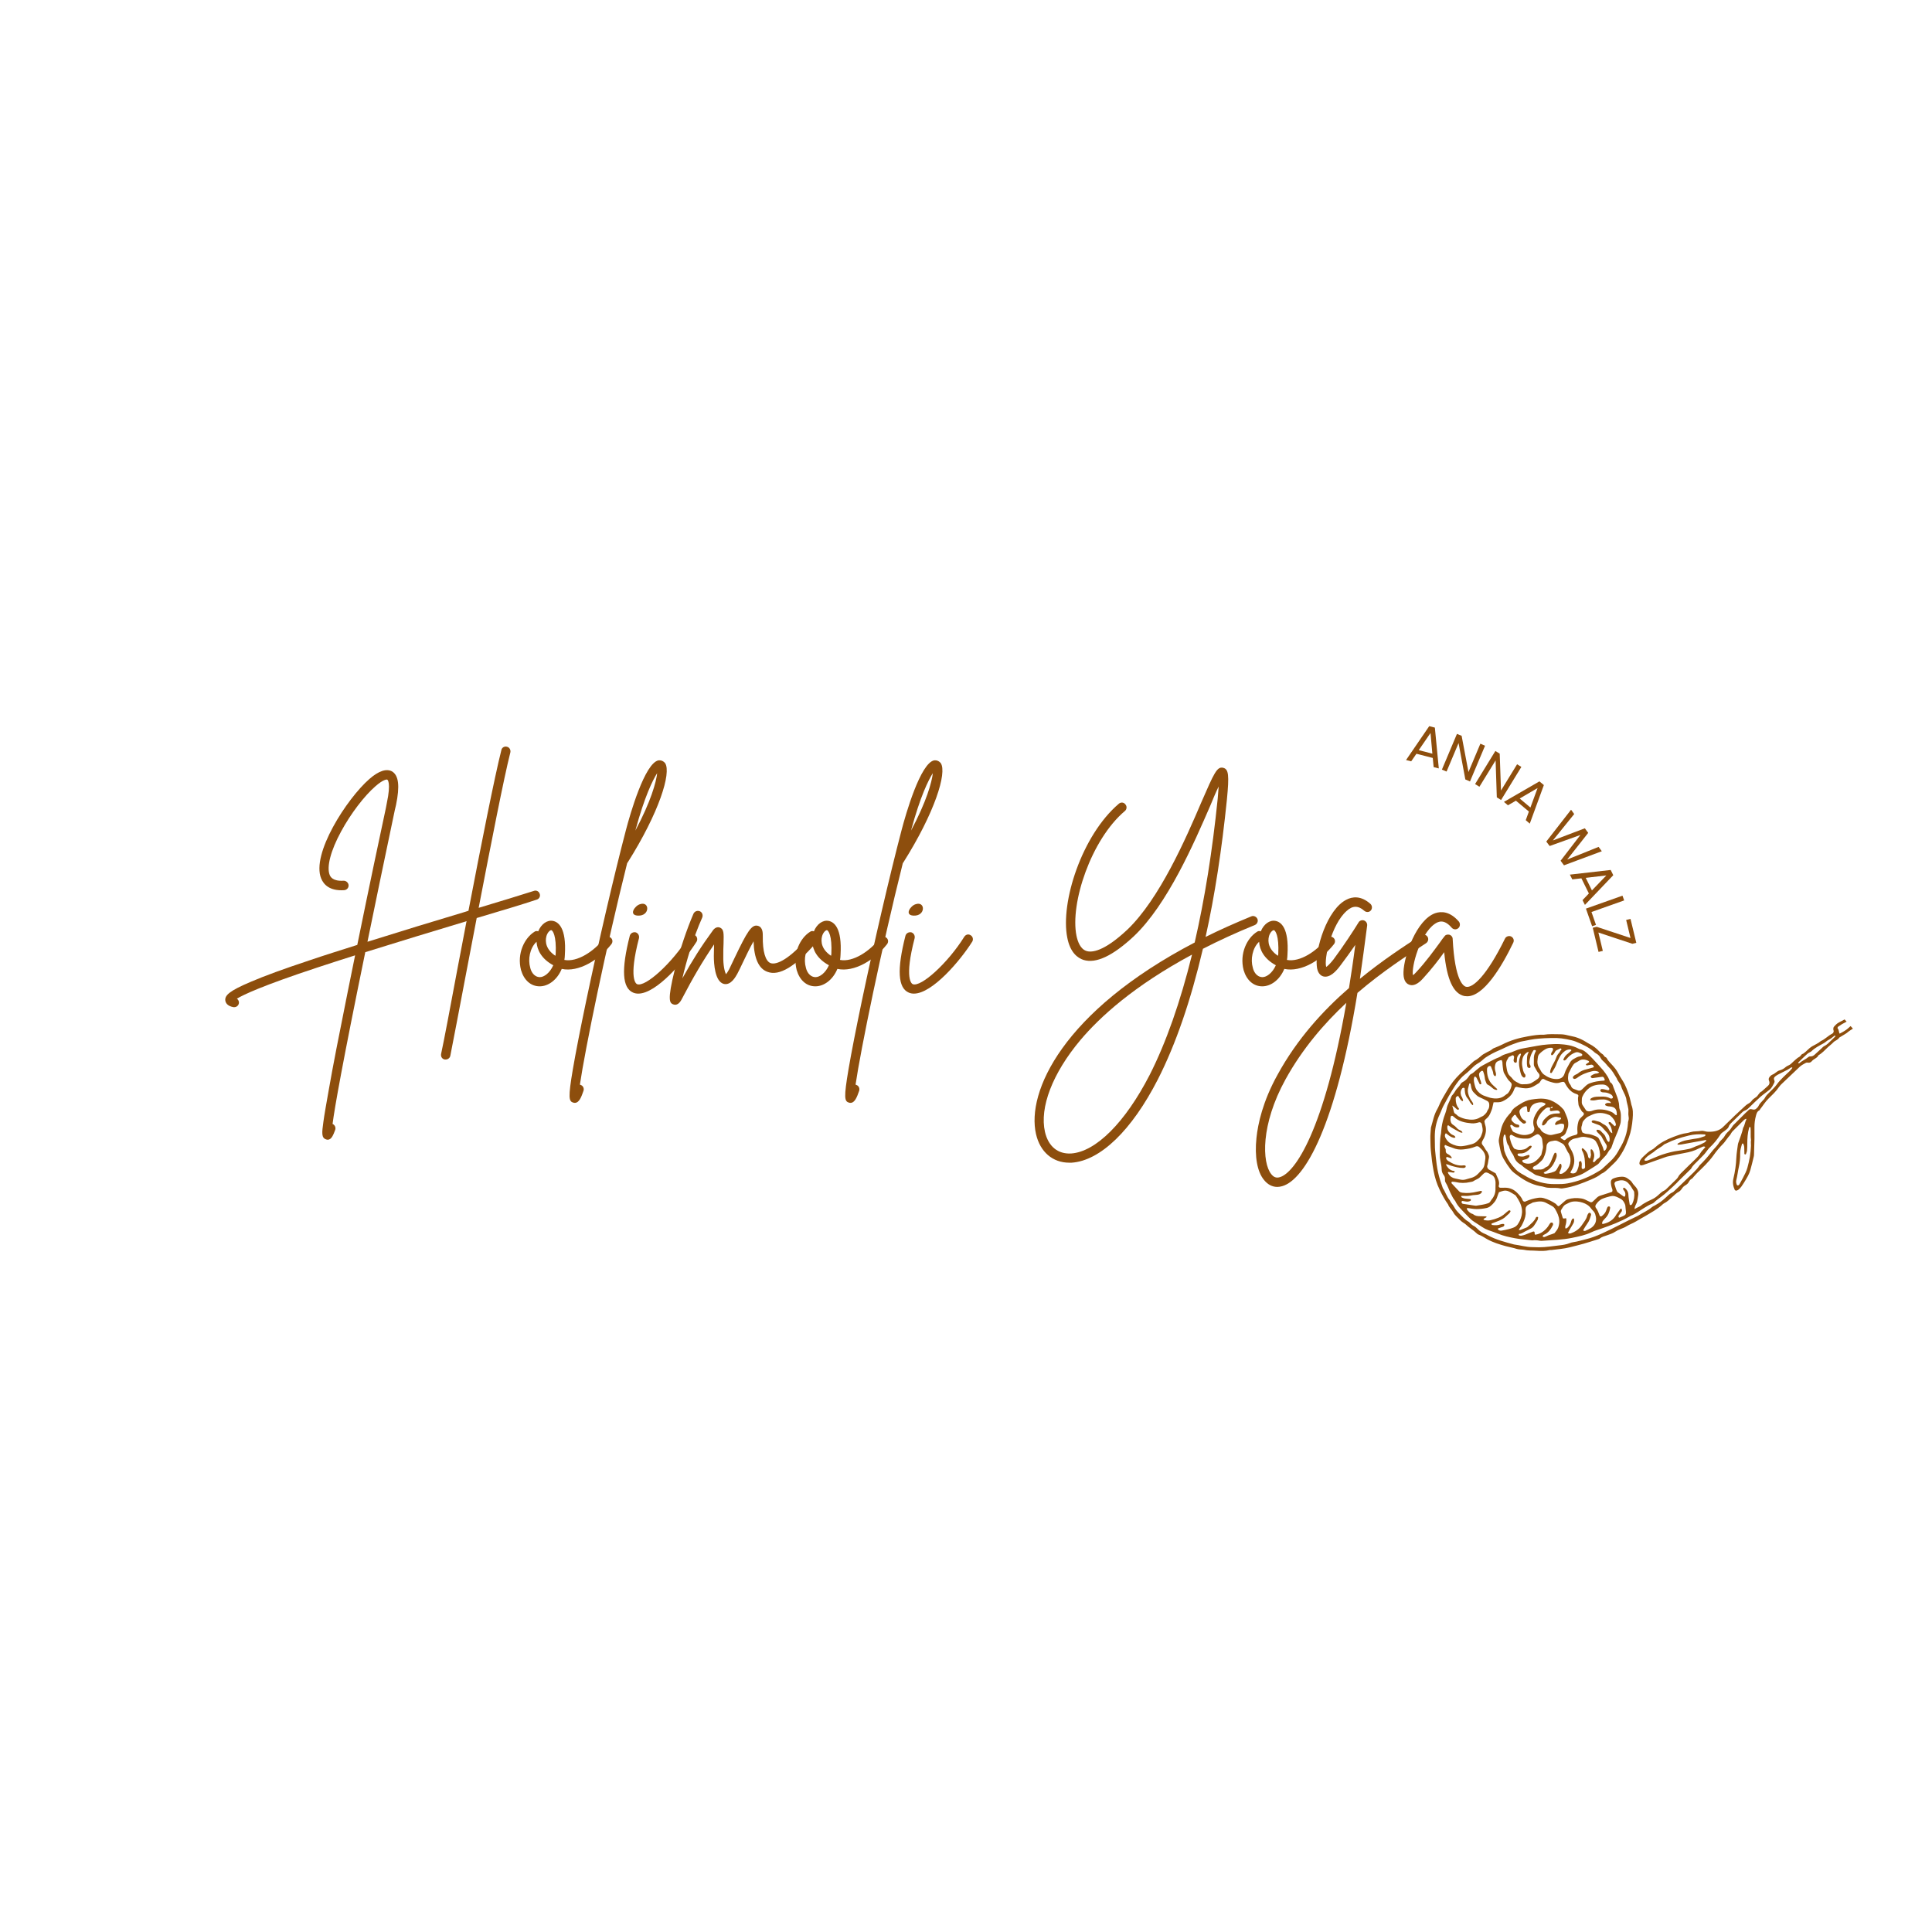 <?xml version="1.0" encoding="UTF-8"?>
<!DOCTYPE svg PUBLIC '-//W3C//DTD SVG 1.0//EN'
          'http://www.w3.org/TR/2001/REC-SVG-20010904/DTD/svg10.dtd'>
<svg height="375" version="1.0" viewBox="0 0 375 375" width="375" xmlns="http://www.w3.org/2000/svg" xmlns:xlink="http://www.w3.org/1999/xlink"
><defs
  ><clipPath id="a"
    ><path d="M 277 185 L 366 185 L 366 243 L 277 243 Z M 277 185"
    /></clipPath
    ><clipPath id="b"
    ><path d="M 305.191 261.219 L 269.137 221.25 L 329.777 166.547 L 365.832 206.512 Z M 305.191 261.219"
    /></clipPath
    ><clipPath id="c"
    ><path d="M 305.191 261.219 L 269.137 221.25 L 351.551 146.902 L 387.605 186.871 Z M 305.191 261.219"
    /></clipPath
  ></defs
  ><g clip-path="url(#a)"
  ><g clip-path="url(#b)"
    ><g clip-path="url(#c)"
      ><path d="M 289.902 213.957 C 289.809 214.383 289.727 214.781 289.625 215.172 C 289.566 215.391 289.461 215.598 289.383 215.809 C 289.195 216.328 288.934 216.797 288.488 217.145 C 288.383 217.23 288.289 217.328 288.211 217.441 C 288.152 217.516 288.125 217.598 288.129 217.691 C 288.164 217.914 288.211 218.133 288.277 218.352 C 288.555 219.219 288.414 220.051 288.055 220.863 C 287.957 221.066 287.848 221.266 287.73 221.457 C 287.547 221.77 287.574 222.035 287.824 222.312 C 288.125 222.645 288.273 223.094 288.582 223.438 C 288.73 223.598 288.805 223.828 288.895 224.035 C 289.02 224.293 289.047 224.555 288.98 224.832 C 288.848 225.309 288.852 225.812 288.68 226.285 C 288.598 226.523 288.762 226.867 288.98 226.996 C 289.406 227.246 289.844 227.484 290.309 227.746 C 290.461 228.098 290.633 228.465 290.789 228.84 C 290.965 229.266 291.047 229.699 290.906 230.16 C 290.883 230.258 290.898 230.344 290.957 230.418 C 291.016 230.496 291.094 230.535 291.191 230.535 C 291.328 230.539 291.465 230.547 291.598 230.543 C 291.781 230.543 291.961 230.527 292.145 230.531 C 293.051 230.539 293.82 230.859 294.457 231.5 C 294.906 231.953 295.344 232.41 295.574 233.023 C 295.633 233.176 295.902 233.285 296.031 233.234 C 296.117 233.199 296.199 233.16 296.281 233.125 C 296.992 232.82 297.734 232.613 298.5 232.5 C 298.906 232.434 299.309 232.457 299.703 232.574 C 300.535 232.82 301.305 233.195 302.016 233.691 C 302.078 233.754 302.137 233.824 302.188 233.898 C 302.461 234.188 302.523 234.188 302.824 233.914 C 303.156 233.613 303.496 233.309 303.848 233.02 C 303.988 232.906 304.148 232.824 304.324 232.773 C 305.164 232.531 306.016 232.477 306.879 232.613 C 307.242 232.664 307.582 232.781 307.906 232.957 C 308.141 233.086 308.387 233.203 308.637 233.309 C 308.824 233.395 308.992 233.367 309.145 233.23 C 309.414 232.996 309.672 232.73 309.934 232.48 C 310.133 232.289 310.363 232.152 310.629 232.07 C 311.191 231.895 311.75 231.711 312.312 231.531 C 312.52 231.461 312.73 231.387 312.91 231.324 C 312.996 231.133 313 230.945 312.918 230.75 C 312.758 230.324 312.672 229.883 312.664 229.426 C 312.672 229.129 312.809 228.91 313.074 228.773 C 313.621 228.535 314.191 228.414 314.785 228.398 C 315.211 228.383 315.598 228.5 315.938 228.75 C 316.258 228.988 316.609 229.188 316.82 229.574 C 316.992 229.887 317.281 230.133 317.508 230.414 C 317.91 230.898 318.062 231.449 317.961 232.07 C 317.91 232.473 317.836 232.875 317.742 233.273 C 317.676 233.531 317.52 233.766 317.422 234.016 C 317.344 234.207 317.258 234.406 317.273 234.68 C 317.605 234.5 317.875 234.336 318.164 234.215 C 318.465 234.09 318.676 233.84 318.945 233.684 C 319.445 233.375 319.965 233.102 320.504 232.863 C 321.008 232.641 321.457 232.348 321.859 231.973 C 322.23 231.641 322.574 231.281 323.047 231.078 C 323.207 230.992 323.352 230.883 323.473 230.75 C 324.094 230.152 324.711 229.547 325.324 228.945 C 325.453 228.816 325.598 228.688 325.676 228.531 C 325.938 227.98 326.402 227.609 326.816 227.191 C 327.551 226.453 328.305 225.734 329.055 225.008 C 329.41 224.66 329.758 224.316 330.008 223.871 C 330.254 223.445 330.633 223.102 330.953 222.719 C 330.977 222.691 330.98 222.609 330.969 222.605 C 330.895 222.562 330.809 222.535 330.723 222.527 C 330.633 222.527 330.547 222.551 330.461 222.59 C 330.211 222.695 329.961 222.801 329.719 222.926 C 328.871 223.375 327.961 223.621 327.016 223.789 C 325.855 223.992 324.711 224.25 323.559 224.496 C 323.383 224.543 323.215 224.602 323.047 224.672 C 321.684 225.156 320.32 225.641 318.953 226.121 C 318.824 226.16 318.695 226.188 318.559 226.203 C 318.426 226.227 318.211 225.996 318.211 225.848 C 318.215 225.566 318.293 225.312 318.457 225.082 C 318.609 224.859 318.789 224.652 318.988 224.473 C 319.527 223.984 320.023 223.453 320.695 223.129 C 320.895 223.02 321.078 222.887 321.238 222.727 C 322.266 221.801 323.473 221.184 324.742 220.699 C 325.629 220.363 326.52 220.02 327.48 219.918 C 327.703 219.879 327.922 219.82 328.137 219.742 C 328.488 219.641 328.844 219.59 329.211 219.59 C 329.527 219.582 329.84 219.551 330.156 219.504 C 330.383 219.469 330.605 219.484 330.824 219.551 C 331.309 219.707 331.812 219.691 332.309 219.652 C 333.145 219.586 333.895 219.309 334.504 218.695 C 335.242 217.957 335.992 217.234 336.746 216.512 C 337.367 215.918 338.004 215.336 338.641 214.754 C 338.832 214.562 339.043 214.398 339.277 214.258 C 339.609 214.098 339.879 213.859 340.09 213.555 C 340.172 213.453 340.27 213.363 340.379 213.285 C 340.516 213.172 340.664 213.066 340.816 212.969 C 341.285 212.688 341.406 212.047 341.953 211.844 C 342.359 211.48 342.762 211.117 343.168 210.754 C 343.422 210.52 343.523 210.234 343.414 209.891 C 343.398 209.848 343.379 209.809 343.363 209.766 C 343.199 209.355 343.402 209.066 343.688 208.812 C 343.781 208.715 343.895 208.641 344.02 208.586 C 344.539 208.402 344.871 207.91 345.418 207.762 C 345.863 207.641 346.258 207.426 346.602 207.113 C 346.906 206.84 347.344 206.781 347.641 206.48 C 347.926 206.188 348.238 205.926 348.539 205.648 C 348.77 205.43 349.027 205.246 349.309 205.094 C 349.539 204.973 349.598 204.633 349.895 204.559 C 349.984 204.527 350.062 204.48 350.133 204.418 C 350.688 204.027 351.098 203.465 351.695 203.113 C 352.277 202.77 352.914 202.516 353.434 202.062 C 354.234 201.727 354.812 201.047 355.586 200.66 C 355.719 200.602 355.812 200.508 355.871 200.375 C 355.93 200.246 355.934 200.109 355.887 199.977 C 355.852 199.891 355.84 199.801 355.844 199.707 C 355.855 199.574 355.867 199.418 355.945 199.324 C 356.234 198.98 356.547 198.652 356.961 198.438 C 357.484 198.168 357.996 197.883 358.52 197.617 C 358.801 197.473 359.094 197.363 359.352 197.164 C 359.539 197.035 359.742 196.938 359.957 196.871 C 360.293 196.738 360.613 196.57 360.914 196.371 C 361.762 195.848 362.586 195.301 363.488 194.859 C 364.387 194.422 365.258 193.965 366.137 193.508 C 366.543 193.297 366.922 193.074 367.383 193 C 367.645 192.961 367.887 192.805 368.129 192.688 C 368.496 192.516 368.84 192.312 369.27 192.293 C 369.531 192.277 369.797 192.156 370.047 192.051 C 371.043 191.617 372.047 191.195 373.09 190.898 C 373.789 190.695 374.434 190.363 375.102 190.09 C 376.059 189.699 376.98 189.211 377.918 188.762 C 378.199 188.625 378.477 188.453 378.773 188.363 C 380.113 187.949 381.43 187.453 382.816 187.203 C 382.953 187.184 383.082 187.145 383.207 187.094 C 383.945 186.75 384.75 186.562 385.438 186.109 C 385.672 185.957 385.945 185.93 386.223 185.93 C 386.555 185.926 386.863 186.211 386.824 186.527 C 386.781 186.93 386.703 187.328 386.637 187.742 C 386.523 187.812 386.41 187.879 386.297 187.949 C 385.906 188.18 385.449 188.258 385.027 188.422 C 384.609 188.59 384.219 188.828 383.809 189.012 C 383.438 189.18 383 189.152 382.652 189.391 C 381.426 189.723 380.273 190.27 379.07 190.664 C 378.598 190.816 378.137 191.004 377.691 191.23 C 377.168 191.5 376.625 191.73 376.098 191.988 C 375.359 192.332 374.656 192.742 373.996 193.219 C 373.406 193.656 372.711 193.879 372.066 194.207 C 371.941 194.258 371.809 194.277 371.672 194.273 C 371.445 194.277 371.215 194.242 370.992 194.262 C 370.809 194.27 370.637 194.32 370.48 194.414 C 370.043 194.734 369.566 194.996 369.129 195.309 C 368.812 195.531 368.582 195.559 368.293 195.309 C 368.09 195.148 367.875 195.129 367.645 195.25 C 366.457 195.805 365.258 196.328 364.121 196.984 C 363.145 197.551 362.164 198.117 361.148 198.609 C 360.984 198.688 360.789 198.742 360.672 198.863 C 360.043 199.535 359.168 199.867 358.488 200.477 C 358.383 200.562 358.27 200.637 358.148 200.703 C 357.762 200.941 357.379 201.168 356.992 201.402 C 356.742 201.875 356.18 201.953 355.84 202.328 C 355.539 202.66 355.156 202.922 354.824 203.23 C 354.234 203.789 353.695 204.41 352.973 204.816 C 352.715 205.395 352.047 205.512 351.676 205.973 C 351.461 206.238 351.172 206.32 350.824 206.25 C 350.688 206.234 350.562 206.266 350.445 206.336 C 350.055 206.559 349.645 206.754 349.309 207.078 C 348.195 208.148 347.07 209.199 345.957 210.262 C 345.719 210.473 345.504 210.703 345.32 210.957 C 344.742 211.84 343.965 212.539 343.23 213.273 C 342.613 213.887 342.176 214.629 341.641 215.297 C 341.582 215.367 341.566 215.48 341.492 215.516 C 341.031 215.746 340.93 216.176 340.812 216.625 C 340.625 217.328 340.535 218.047 340.539 218.773 C 340.547 219.547 340.551 220.316 340.539 221.086 C 340.52 222.086 340.484 223.082 340.453 224.078 C 340.453 224.215 340.438 224.348 340.406 224.484 C 340.191 225.363 339.988 226.246 339.738 227.117 C 339.512 227.902 339.133 228.543 338.453 229.641 C 338.16 230.105 337.875 230.562 337.445 230.906 C 337.336 230.984 337.215 231.043 337.086 231.09 C 336.992 231.129 336.754 231.051 336.723 230.977 C 336.406 230.258 336.254 229.547 336.457 228.738 C 336.777 227.414 336.965 226.074 337.023 224.715 C 337.062 223.855 337.215 223.004 337.324 222.148 C 337.359 221.969 337.41 221.797 337.477 221.629 C 337.781 220.727 338.148 219.848 338.34 218.91 C 338.664 218.41 338.691 217.797 338.965 217.273 C 338.973 217.234 338.961 217.195 338.934 217.168 C 338.887 217.156 338.844 217.16 338.801 217.184 C 338.684 217.246 338.57 217.324 338.473 217.414 C 337.758 218.113 337.051 218.82 336.352 219.527 C 336.219 219.652 336.105 219.793 336.02 219.957 C 335.883 220.25 335.664 220.477 335.461 220.719 C 335.258 220.965 335.082 221.227 334.891 221.477 C 334.762 221.664 334.621 221.84 334.465 222.004 C 333.758 222.711 333.121 223.473 332.551 224.293 C 331.641 225.559 330.52 226.605 329.414 227.676 C 329.156 227.926 328.93 228.207 328.684 228.477 C 328.594 228.574 328.523 228.711 328.414 228.766 C 328.109 228.914 327.93 229.152 327.781 229.445 C 327.691 229.609 327.574 229.746 327.43 229.859 C 327.223 230.027 326.961 230.145 326.766 230.328 C 326.57 230.512 326.441 230.762 326.266 230.965 C 326.156 231.109 326.02 231.227 325.863 231.32 C 325.359 231.566 325 231.977 324.59 232.332 C 324.078 232.777 323.605 233.273 322.98 233.574 C 322.863 233.641 322.754 233.727 322.66 233.824 C 321.68 234.715 320.52 235.336 319.391 236.012 C 318.773 236.383 318.129 236.711 317.512 237.094 C 316.938 237.445 316.285 237.656 315.711 238.023 C 315.332 238.266 314.895 238.41 314.477 238.586 C 314.141 238.715 313.82 238.879 313.516 239.074 C 313.031 239.41 312.453 239.574 311.902 239.777 C 311.434 239.949 310.945 240.055 310.539 240.371 C 310.402 240.48 310.211 240.527 310.039 240.582 C 309.176 240.855 308.312 241.141 307.441 241.387 C 306.527 241.645 305.605 241.871 304.684 242.105 C 303.539 242.395 302.355 242.465 301.195 242.625 C 301.062 242.645 300.918 242.609 300.789 242.641 C 299.938 242.84 299.078 242.836 298.215 242.77 C 297.402 242.707 296.582 242.773 295.777 242.586 C 295.562 242.539 295.328 242.551 295.102 242.523 C 294.875 242.512 294.652 242.48 294.434 242.422 C 293.699 242.18 292.938 242.066 292.199 241.859 C 290.973 241.516 289.766 241.145 288.648 240.52 C 288.094 240.215 287.582 239.836 286.973 239.629 C 286.848 239.578 286.738 239.508 286.645 239.41 C 285.969 238.738 285.113 238.281 284.438 237.609 C 284.309 237.484 284.137 237.41 283.992 237.305 C 283.766 237.152 283.555 236.98 283.363 236.785 C 282.938 236.316 282.41 235.93 282.109 235.363 C 281.805 234.793 281.281 234.391 281.07 233.773 C 280.43 232.895 279.934 231.93 279.453 230.957 C 278.867 229.77 278.496 228.516 278.25 227.227 C 278.004 225.934 277.855 224.629 277.727 223.324 C 277.648 222.555 277.66 221.793 277.633 221.027 C 277.605 220.312 277.707 219.586 277.746 218.859 C 278.121 217.652 278.316 216.387 278.977 215.273 C 279.203 214.887 279.359 214.453 279.555 214.043 C 279.941 213.227 280.426 212.461 280.879 211.676 C 281.555 210.492 282.379 209.422 283.359 208.473 C 284.18 207.688 285.023 206.93 285.859 206.16 C 285.949 206.059 286.055 205.973 286.176 205.902 C 286.754 205.621 287.211 205.18 287.703 204.777 C 287.91 204.609 288.172 204.504 288.398 204.359 C 288.812 204.09 289.312 203.969 289.684 203.609 C 289.809 203.492 290 203.438 290.164 203.367 C 290.621 203.168 291.094 203 291.531 202.77 C 293.117 201.945 294.805 201.461 296.551 201.156 C 297.578 200.977 298.605 200.797 299.656 200.84 C 300.691 200.664 301.734 200.75 302.773 200.75 C 303.277 200.75 303.77 200.812 304.25 200.945 C 304.73 201.074 305.23 201.133 305.707 201.27 C 306.449 201.488 307.148 201.805 307.805 202.215 C 308.035 202.355 308.258 202.508 308.504 202.629 C 309.238 203 309.887 203.492 310.438 204.102 C 310.613 204.312 310.82 204.484 311.059 204.621 C 311.293 204.742 311.332 205.074 311.617 205.184 C 311.898 205.293 311.953 205.59 312.117 205.805 C 312.34 206.086 312.582 206.359 312.836 206.617 C 313.336 207.148 313.789 207.703 314.121 208.359 C 314.484 209.086 314.988 209.73 315.352 210.461 C 315.906 211.605 316.312 212.801 316.57 214.047 C 316.59 214.184 316.617 214.316 316.656 214.445 C 317 215.316 316.977 216.223 316.898 217.129 C 316.793 218.395 316.586 219.633 316.148 220.84 C 315.832 221.695 315.523 222.539 315.078 223.328 C 314.57 224.238 314.008 225.113 313.234 225.828 C 312.969 226.074 312.719 226.34 312.449 226.582 C 311.949 227.043 311.492 227.559 310.836 227.812 C 310.242 228.316 309.543 228.648 308.836 228.945 C 307.125 229.672 305.395 230.348 303.547 230.629 C 303.328 230.66 303.09 230.711 302.879 230.668 C 302.246 230.539 301.613 230.574 300.977 230.566 C 300.566 230.559 300.168 230.535 299.773 230.398 C 299.477 230.293 299.156 230.262 298.844 230.199 C 297.305 229.895 295.965 229.172 294.707 228.254 C 294.156 227.855 293.586 227.477 293.172 226.93 C 292.676 226.285 292.23 225.609 291.832 224.902 C 291.258 223.883 291.125 222.762 290.922 221.652 C 290.895 221.426 290.902 221.199 290.957 220.977 C 291.094 220.312 291.23 219.645 291.406 218.992 C 291.668 218.031 292.23 217.07 292.922 216.301 C 293.043 216.164 293.203 216.047 293.277 215.895 C 293.648 215.102 294.395 214.727 295.078 214.289 C 295.727 213.875 296.441 213.539 297.207 213.426 C 298.23 213.27 299.258 213.133 300.309 213.367 C 301.23 213.57 301.984 214.031 302.699 214.594 C 302.941 214.797 303.168 215.02 303.383 215.258 C 303.48 215.352 303.562 215.461 303.621 215.582 C 303.984 216.457 304.449 217.301 304.398 218.297 C 304.398 218.523 304.359 218.742 304.281 218.957 C 304.188 219.164 304.105 219.375 304.035 219.59 C 303.891 220.117 303.562 220.461 303.043 220.633 C 302.973 220.656 302.934 220.703 302.926 220.777 C 302.914 220.852 302.941 220.91 303.004 220.949 C 303.156 221.055 303.309 221.145 303.465 221.238 C 303.594 221.328 303.723 221.324 303.844 221.227 C 304.391 220.699 305.07 220.469 305.777 220.297 C 305.824 220.285 305.867 220.27 305.91 220.254 C 305.953 220.246 305.996 220.23 306.035 220.207 C 306.102 220.148 306.152 220.082 306.184 219.996 C 306.199 219.863 306.195 219.727 306.176 219.594 C 306.121 219 306.176 218.418 306.332 217.844 C 306.395 217.523 306.543 217.25 306.773 217.02 C 306.973 216.836 307.16 216.637 307.348 216.441 C 307.406 216.367 307.434 216.285 307.43 216.191 C 307.426 216.098 307.387 216.02 307.32 215.953 C 307.227 215.859 307.082 215.797 307.02 215.688 C 306.766 215.219 306.391 214.82 306.363 214.223 C 306.336 213.727 306.203 213.242 306.363 212.746 C 306.402 212.629 306.293 212.48 306.168 212.422 C 306.129 212.402 306.086 212.387 306.043 212.371 C 304.957 212.059 304.316 211.262 303.805 210.32 C 303.77 210.238 303.723 210.164 303.668 210.094 C 303.602 210.027 303.527 209.988 303.434 209.977 C 303.254 209.984 303.074 210.016 302.906 210.078 C 302.422 210.273 301.941 210.262 301.441 210.129 C 300.828 209.965 300.223 209.793 299.676 209.453 C 299.531 209.367 299.297 209.438 299.188 209.586 C 299.109 209.691 299.039 209.812 298.961 209.922 C 298.883 210.031 298.816 210.172 298.703 210.234 C 298.238 210.508 297.809 210.836 297.293 211.035 C 296.492 211.352 295.699 211.25 294.898 211.086 C 294.723 211.051 294.547 210.996 294.375 210.957 C 294.289 210.934 294.074 211.055 294.035 211.141 C 293.992 211.219 293.953 211.301 293.922 211.387 C 293.535 212.539 292.715 213.266 291.645 213.766 C 291.395 213.883 291.133 213.941 290.859 213.945 C 290.543 213.938 290.23 213.945 289.902 213.957 Z M 300.906 215.02 C 301.023 215.113 301.145 215.121 301.27 215.039 C 301.375 214.988 301.398 214.914 301.336 214.816 C 301.328 214.801 301.242 214.801 301.211 214.82 C 301.105 214.898 301.008 214.984 300.91 215.066 C 300.875 215.031 300.84 215.008 300.797 214.988 C 300.465 214.906 300.172 214.98 299.922 215.215 C 299.68 215.418 299.453 215.637 299.242 215.875 C 298.836 216.363 298.5 216.891 298.332 217.516 C 298.262 217.738 298.262 217.957 298.328 218.18 C 298.422 218.477 298.48 218.797 298.805 218.961 C 298.883 219.012 298.941 219.078 298.98 219.16 C 299.254 219.746 299.793 219.977 300.352 220.184 C 300.695 220.32 301.051 220.34 301.41 220.246 C 301.848 220.129 302.289 220.035 302.727 219.934 C 302.957 219.875 303.137 219.746 303.266 219.547 C 303.52 219.207 303.629 218.828 303.594 218.402 C 303.582 218.246 303.5 218.156 303.344 218.133 C 303.07 218.086 302.805 218.109 302.543 218.203 C 302.375 218.266 302.207 218.316 302.035 218.355 C 301.988 218.363 301.949 218.352 301.914 218.32 C 301.82 218.254 301.805 218.172 301.855 218.074 C 301.969 217.816 302.156 217.629 302.414 217.516 C 302.613 217.418 302.84 217.363 302.977 217.164 C 303 217.125 303.008 217.082 303 217.035 C 302.992 216.992 302.969 216.965 302.934 216.949 C 302.758 216.91 302.574 216.898 302.406 216.844 C 301.887 216.688 301.449 216.832 301 217.109 C 300.684 217.305 300.395 217.473 300.234 217.828 C 300.16 217.984 300.004 218.109 299.879 218.238 C 299.82 218.309 299.75 218.363 299.668 218.406 C 299.59 218.441 299.504 218.453 299.418 218.438 C 299.312 218.414 299.289 218.324 299.309 218.219 C 299.371 217.801 299.555 217.449 299.863 217.164 C 300.027 217.008 300.195 216.863 300.363 216.703 C 300.602 216.492 300.879 216.344 301.191 216.266 C 301.449 216.184 301.715 216.137 301.988 216.133 C 302.211 216.133 302.438 216.121 302.66 216.109 C 302.703 216.105 302.773 216.07 302.773 216.047 C 302.781 215.965 302.766 215.887 302.73 215.812 C 302.594 215.602 302.363 215.539 302.137 215.547 C 301.781 215.562 301.426 215.625 301.07 215.668 C 301 215.672 300.941 215.648 300.891 215.598 C 300.84 215.547 300.816 215.488 300.824 215.414 C 300.844 215.281 300.871 215.152 300.906 215.02 Z M 325.594 229.445 L 325.609 229.461 C 325.316 229.742 325.027 230.031 324.727 230.309 C 324.191 230.797 323.66 231.293 323.109 231.766 C 322.422 232.348 321.633 232.812 320.988 233.453 C 320.883 233.543 320.766 233.609 320.637 233.652 C 320.086 233.871 319.594 234.18 319.09 234.484 C 318.238 234.996 317.461 235.633 316.516 235.984 C 316.434 236.023 316.355 236.07 316.281 236.125 C 314.547 237.129 312.688 237.824 310.805 238.477 C 310.16 238.695 309.504 238.883 308.895 239.18 C 307.695 239.758 306.406 240.004 305.125 240.27 C 303.254 240.652 301.348 240.688 299.449 240.832 C 299.27 240.855 299.086 240.855 298.906 240.828 C 298.414 240.738 297.926 240.676 297.426 240.758 C 296.305 240.625 295.168 240.551 294.059 240.344 C 292.949 240.137 291.844 239.898 290.789 239.465 C 290.16 239.207 289.516 238.988 288.875 238.766 C 288.449 238.613 288.047 238.406 287.672 238.152 C 287.145 237.805 286.609 237.465 286.082 237.113 C 285.891 236.992 285.711 236.859 285.543 236.707 C 285.18 236.367 284.824 236.016 284.488 235.652 C 283.75 234.855 282.918 234.137 282.465 233.117 C 282.441 233.078 282.414 233.043 282.383 233.008 C 282.035 232.586 281.809 232.094 281.566 231.605 C 281.223 230.918 281.004 230.172 280.59 229.52 C 280.465 229.32 280.457 229.09 280.469 228.859 C 280.492 228.578 280.414 228.324 280.238 228.102 C 279.969 227.773 279.836 227.395 279.828 226.969 C 279.816 226.375 279.684 225.801 279.57 225.223 C 279.496 224.867 279.461 224.508 279.465 224.145 C 279.504 222.742 279.41 221.336 279.707 219.945 C 279.727 219.812 279.738 219.676 279.738 219.539 C 279.809 218.637 279.98 217.754 280.254 216.891 C 280.438 216.332 280.68 215.781 280.789 215.211 C 280.949 214.344 281.461 213.633 281.723 212.816 C 281.762 212.695 281.871 212.59 281.961 212.488 C 282.145 212.285 282.301 212.062 282.43 211.824 C 282.562 211.586 282.723 211.371 282.914 211.176 C 283.145 210.953 283.336 210.703 283.492 210.422 C 283.578 210.258 283.703 210.137 283.871 210.051 C 284.422 209.785 284.812 209.359 285.145 208.863 C 285.25 208.711 285.34 208.555 285.516 208.48 C 285.898 208.312 286.18 208.016 286.492 207.75 C 286.762 207.52 287.047 207.285 287.336 207.066 C 287.605 206.867 290.09 205.566 290.449 205.426 C 290.785 205.289 291.129 205.176 291.43 204.961 C 291.66 204.816 291.906 204.703 292.168 204.625 C 292.551 204.488 292.949 204.395 293.332 204.258 C 293.719 204.121 294.082 203.945 294.461 203.805 C 295.059 203.586 295.68 203.473 296.305 203.367 C 297.691 203.141 299.059 202.812 300.465 202.723 C 301.184 202.676 301.914 202.621 302.637 202.66 C 303.898 202.73 305.152 202.902 306.305 203.496 C 306.422 203.566 306.547 203.621 306.676 203.656 C 307.383 203.797 307.883 204.258 308.375 204.727 C 308.637 204.973 308.895 205.234 309.141 205.5 C 309.816 206.23 310.504 206.957 311.152 207.711 C 311.496 208.133 311.809 208.574 312.09 209.035 C 312.234 209.262 312.309 209.531 312.418 209.777 C 312.473 209.898 312.512 210.066 312.609 210.121 C 312.973 210.324 313.047 210.691 313.164 211.027 C 313.332 211.492 313.52 211.953 313.703 212.414 C 314.008 213.168 314.27 213.945 314.289 214.781 C 314.285 214.965 314.312 215.141 314.379 215.312 C 314.695 216.055 314.617 216.828 314.594 217.594 C 314.586 217.82 314.543 218.043 314.469 218.258 C 314.25 218.898 314.043 219.551 313.766 220.168 C 313.41 220.949 313.098 221.75 312.832 222.57 C 312.785 222.746 312.703 222.906 312.578 223.039 C 312.195 223.383 312.043 223.883 311.711 224.25 C 311.375 224.621 311.023 224.977 310.691 225.344 C 310.57 225.477 310.48 225.641 310.359 225.777 C 310.273 225.879 310.176 225.969 310.062 226.043 C 309.844 226.199 309.613 226.348 309.383 226.492 C 308.77 226.875 308.164 227.266 307.539 227.633 C 306.551 228.215 305.473 228.523 304.348 228.723 C 303.633 228.852 302.914 228.895 302.188 228.844 C 301.961 228.828 301.734 228.793 301.508 228.789 C 300.359 228.781 299.281 228.414 298.195 228.102 C 298.062 228.059 297.945 227.996 297.832 227.914 C 297.027 227.336 296.109 226.918 295.387 226.211 C 295.258 226.086 295.082 226.02 294.934 225.918 C 294.516 225.629 294.172 225.277 293.977 224.801 C 293.855 224.508 293.742 224.199 293.559 223.949 C 293.266 223.539 293.051 223.094 292.918 222.609 C 292.898 222.52 292.867 222.438 292.812 222.359 C 292.473 221.957 292.418 221.457 292.336 220.969 C 292.297 220.746 292.246 220.523 292.195 220.305 C 292.176 220.27 292.145 220.25 292.105 220.242 C 291.996 220.219 291.926 220.262 291.902 220.375 C 291.859 220.504 291.828 220.633 291.805 220.77 C 291.703 221.633 291.871 222.484 291.977 223.336 C 292.32 224.43 292.863 225.414 293.598 226.293 C 294.547 227.406 294.715 227.488 296.145 228.281 C 296.223 228.324 296.293 228.387 296.371 228.426 C 298.082 229.324 299.883 229.871 301.836 229.832 C 302.289 229.824 302.742 229.84 303.195 229.816 C 303.559 229.797 303.918 229.754 304.273 229.691 C 306.203 229.332 308.02 228.66 309.719 227.672 C 309.992 227.516 310.27 227.359 310.535 227.191 C 310.691 227.102 310.84 226.996 310.977 226.879 C 311.516 226.391 312.047 225.898 312.574 225.398 C 313.176 224.84 313.676 224.203 314.078 223.488 C 314.164 223.328 314.242 223.164 314.336 223.012 C 315.293 221.488 315.867 219.844 315.988 218.043 C 315.988 217.91 316.004 217.773 316.039 217.645 C 316.148 217.336 316.172 217.027 316.105 216.707 C 316.059 216.438 316.047 216.168 316.07 215.895 C 316.164 215.012 315.754 214.211 315.668 213.355 C 315.637 213.051 315.477 212.758 315.371 212.457 C 315.355 212.418 315.328 212.379 315.309 212.336 C 315.09 211.84 314.816 211.359 314.664 210.844 C 314.488 210.262 313.984 209.879 313.812 209.309 C 313.352 208.586 312.965 207.816 312.336 207.207 C 311.918 206.805 311.609 206.297 311.141 205.926 C 310.961 205.781 310.82 205.605 310.711 205.402 C 310.504 204.984 310.191 204.668 309.773 204.457 C 309.613 204.379 309.48 204.238 309.348 204.121 C 308.301 203.227 307.078 202.652 305.809 202.152 C 304.965 201.824 303.145 201.496 302.223 201.484 C 301.406 201.473 300.594 201.473 299.773 201.52 C 298.117 201.625 297.57 201.684 295.891 202.043 C 295.801 202.062 295.711 202.074 295.621 202.09 C 294.945 202.191 294.316 202.445 293.676 202.672 C 292.734 203.004 291.867 203.496 290.949 203.883 C 290.074 204.25 289.234 204.691 288.438 205.207 C 288.023 205.477 287.68 205.859 287.27 206.141 C 286.859 206.422 286.418 206.645 286.051 206.996 C 285.5 207.531 284.949 208.082 284.34 208.551 C 283.719 209.027 283.238 209.629 282.785 210.238 C 282.199 211.035 281.711 211.91 281.199 212.758 C 280.875 213.301 280.609 213.879 280.289 214.422 C 279.938 215.008 279.754 215.664 279.457 216.277 C 278.879 217.48 278.562 218.746 278.504 220.082 C 278.469 220.762 278.52 221.434 278.512 222.105 C 278.496 222.93 278.598 223.738 278.68 224.547 C 278.73 225.043 278.797 225.539 278.859 226.031 C 278.996 227.066 279.223 228.082 279.535 229.078 C 279.688 229.594 279.906 230.09 280.051 230.613 C 280.555 231.367 280.801 232.266 281.398 232.965 C 281.582 233.438 281.98 233.773 282.211 234.211 C 282.508 234.785 282.934 235.254 283.387 235.695 C 283.898 236.199 284.367 236.762 285.02 237.117 C 285.211 237.219 285.348 237.422 285.523 237.57 C 285.652 237.699 285.793 237.809 285.953 237.895 C 286.293 238.047 286.562 238.289 286.816 238.547 C 287.23 238.98 287.719 239.305 288.277 239.52 C 288.445 239.586 288.605 239.668 288.762 239.762 C 290.367 240.637 292.125 241.082 293.871 241.551 C 295.039 241.699 296.172 242.051 297.363 242.062 C 297.812 242.066 298.258 242.098 298.711 242.098 C 300.074 242.094 301.418 241.871 302.766 241.715 C 303.391 241.645 304.023 241.547 304.621 241.312 C 304.875 241.211 305.137 241.137 305.406 241.098 C 306.219 240.992 306.992 240.723 307.785 240.543 C 308.891 240.293 309.938 239.871 310.977 239.402 C 313.328 238.348 315.574 237.078 317.914 235.996 C 318.82 235.402 319.848 235.004 320.672 234.281 C 320.809 234.16 320.988 234.102 321.145 234.012 C 322.367 233.293 322.367 233.293 323.344 232.43 C 323.75 232.07 324.105 231.656 324.629 231.441 C 324.789 231.375 324.922 231.23 325.051 231.105 C 325.871 230.324 326.699 229.547 327.504 228.746 C 328.336 227.918 329.254 227.168 329.91 226.172 C 330.727 225.387 331.477 224.539 332.164 223.641 C 332.648 222.988 333.289 222.461 333.711 221.746 C 333.848 221.516 334.066 221.336 334.246 221.133 C 334.395 220.965 334.578 220.812 334.684 220.617 C 334.902 220.215 335.188 219.863 335.531 219.562 C 335.926 219.227 336.121 218.766 336.438 218.387 C 336.527 218.281 336.633 218.199 336.73 218.102 C 337.402 217.426 338.074 216.75 338.75 216.078 C 338.973 215.852 339.207 215.637 339.445 215.426 C 339.586 215.293 339.75 215.246 339.941 215.293 C 340.074 215.332 340.207 215.355 340.34 215.371 C 340.582 215.391 340.785 215.309 340.949 215.129 C 341.074 215 341.23 214.875 341.301 214.715 C 341.488 214.289 341.805 213.969 342.117 213.641 C 342.273 213.477 342.453 213.316 342.551 213.121 C 342.777 212.66 343.148 212.328 343.5 211.973 C 343.973 211.488 344.492 211.031 344.883 210.484 C 345.254 209.957 345.695 209.512 346.141 209.062 C 346.559 208.645 347.004 208.258 347.426 207.848 C 347.582 207.684 347.727 207.512 347.859 207.332 C 347.887 207.301 347.875 207.246 347.883 207.199 C 347.809 207.195 347.711 207.164 347.656 207.195 C 347.418 207.332 347.211 207.504 346.969 207.629 C 346.328 207.965 345.68 208.281 345.039 208.613 C 344.879 208.703 344.73 208.805 344.59 208.918 C 344.359 209.102 344.234 209.316 344.367 209.625 C 344.461 209.797 344.465 209.973 344.387 210.152 C 344.113 210.672 343.887 211.223 343.383 211.582 C 343.129 211.766 342.887 211.965 342.633 212.16 C 342.312 212.41 341.973 212.641 341.676 212.914 C 340.91 213.621 340.152 214.34 339.41 215.07 C 339.188 215.301 338.926 215.473 338.625 215.582 C 338.422 215.652 338.242 215.816 338.082 215.969 C 337.461 216.562 336.852 217.172 336.234 217.773 C 335.945 218.059 335.641 218.328 335.512 218.742 C 335.461 218.902 335.309 219.047 335.176 219.164 C 334.902 219.398 334.613 219.617 334.312 219.82 C 334.164 219.922 334.039 220.047 333.941 220.199 C 333.359 221.121 332.676 221.957 331.883 222.707 C 331.812 222.766 331.75 222.828 331.691 222.895 C 331.551 223.07 331.414 223.25 331.277 223.43 C 331.109 223.645 330.961 223.871 330.777 224.066 C 330.375 224.496 329.949 224.906 329.539 225.332 C 329.105 225.781 328.594 226.176 328.293 226.754 C 328.211 226.91 328.059 227.027 327.93 227.152 C 327.148 227.918 326.371 228.684 325.594 229.445 Z M 290.949 231.406 C 290.828 231.719 290.715 231.969 290.641 232.227 C 290.418 233 289.934 233.582 289.328 234.082 C 289.082 234.289 288.801 234.422 288.484 234.484 C 287.863 234.617 287.238 234.68 286.602 234.68 C 286.008 234.68 285.434 234.547 284.852 234.477 C 284.816 234.473 284.742 234.508 284.738 234.535 C 284.727 234.613 284.711 234.715 284.75 234.766 C 285.035 235.191 285.395 235.523 285.906 235.652 C 286.312 236.012 286.793 236.07 287.305 236.066 C 287.664 236.062 288.027 236.078 288.387 236.09 C 288.426 236.09 288.465 236.129 288.504 236.145 C 288.574 236.172 288.574 236.227 288.488 236.281 C 288.332 236.375 288.176 236.449 288.027 236.543 C 287.992 236.57 287.969 236.605 287.961 236.648 C 287.945 236.738 288.008 236.773 288.117 236.805 C 288.52 236.918 288.922 236.93 289.332 236.836 C 290.344 236.594 291.336 236.277 292.133 235.539 C 292.367 235.328 292.609 235.125 292.867 234.938 C 292.914 234.906 293.031 234.93 293.102 234.965 C 293.207 235.027 293.223 235.105 293.152 235.203 C 293.094 235.324 293.02 235.434 292.93 235.531 C 292.738 235.723 292.508 235.879 292.324 236.078 C 291.941 236.484 291.453 236.719 290.957 236.941 C 290.5 237.141 290.023 237.289 289.562 237.473 C 289.48 237.504 289.477 237.605 289.535 237.688 C 289.559 237.727 289.594 237.754 289.637 237.766 C 290.18 237.844 290.715 237.859 291.238 237.648 C 291.41 237.59 291.586 237.559 291.766 237.559 C 291.859 237.559 291.934 237.602 291.984 237.676 C 292.008 237.766 291.992 237.848 291.945 237.922 C 291.898 238.004 291.832 238.066 291.746 238.102 C 291.449 238.215 291.148 238.309 290.848 238.41 C 290.754 238.441 290.723 238.516 290.762 238.621 C 290.777 238.664 290.805 238.695 290.84 238.723 C 291.039 238.855 291.258 238.902 291.492 238.855 C 291.938 238.781 292.383 238.688 292.82 238.578 C 293.129 238.5 293.43 238.406 293.727 238.293 C 294.172 238.133 294.508 237.844 294.73 237.426 C 294.816 237.266 294.926 237.117 294.996 236.953 C 295.289 236.281 295.488 235.586 295.414 234.848 C 295.309 233.824 294.824 232.957 294.25 232.133 C 294.199 232.055 294.137 231.992 294.059 231.945 C 293.711 231.73 293.371 231.508 293.008 231.324 C 292.543 231.066 292.062 231.027 291.559 231.203 C 291.383 231.258 291.211 231.312 290.945 231.406 Z M 280.629 226.004 C 280.992 226.664 281.434 227.207 282.234 227.293 C 282.289 227.289 282.324 227.312 282.344 227.359 C 282.367 227.406 282.359 227.449 282.324 227.488 C 282.27 227.562 282.195 227.602 282.102 227.609 C 281.793 227.578 281.484 227.516 281.176 227.477 C 281.129 227.477 281.086 227.492 281.055 227.527 C 281.031 227.555 281.023 227.586 281.035 227.625 C 281.07 227.703 281.117 227.781 281.164 227.859 C 281.465 228.352 281.902 228.648 282.469 228.75 C 284.059 229.094 283.91 229.113 285.246 228.711 C 285.332 228.684 285.422 228.664 285.508 228.645 C 286.051 228.508 286.512 228.234 286.895 227.828 C 288.047 226.637 288.078 226.77 288.309 224.887 C 288.375 224.352 288.191 223.898 287.914 223.488 C 287.715 223.191 287.441 222.945 287.176 222.699 C 286.957 222.477 286.707 222.422 286.418 222.539 C 285.66 222.875 284.871 223.004 284.059 223.098 C 283.332 223.188 282.629 223.086 281.957 222.793 C 281.504 222.598 281.016 222.508 280.582 222.262 C 280.551 222.242 280.473 222.246 280.461 222.27 C 280.41 222.34 280.379 222.418 280.371 222.504 C 280.383 222.773 280.648 222.961 280.617 223.262 C 280.582 223.602 280.684 223.871 281.043 224.016 C 281.336 224.156 281.574 224.359 281.754 224.629 C 281.777 224.668 281.793 224.711 281.805 224.754 C 281.73 224.77 281.648 224.812 281.586 224.793 C 281.371 224.734 281.16 224.652 280.945 224.586 C 280.836 224.539 280.762 224.57 280.723 224.68 C 280.699 224.758 280.68 224.871 280.719 224.93 C 280.812 225.09 280.93 225.223 281.074 225.332 C 282.008 225.922 282.98 226.367 284.133 226.191 C 284.223 226.188 284.312 226.203 284.395 226.238 C 284.441 226.25 284.473 226.281 284.488 226.328 C 284.488 226.41 284.488 226.531 284.438 226.566 C 284.332 226.648 284.211 226.695 284.074 226.707 C 283.207 226.711 282.379 226.488 281.559 226.234 C 281.258 226.145 280.988 225.945 280.629 226 Z M 301.738 239.348 C 301.82 239.23 301.906 239.117 301.996 239.008 C 302.387 238.594 302.547 238.09 302.629 237.539 C 302.754 236.695 302.512 235.926 302.137 235.195 C 301.699 234.336 301.605 234.266 300.734 233.805 C 300.578 233.723 300.41 233.652 300.254 233.559 C 299.363 233.008 298.43 233.199 297.5 233.41 C 297.137 233.676 296.641 233.727 296.34 234.094 C 296.246 234.191 296.18 234.305 296.145 234.438 C 296.109 234.66 296.105 234.887 296.129 235.113 C 296.203 235.863 295.969 236.551 295.68 237.211 C 295.504 237.617 295.305 238.031 295 238.375 C 294.918 238.484 294.848 238.598 294.789 238.719 C 294.895 238.734 294.984 238.777 295.047 238.754 C 295.43 238.613 295.805 238.465 296.18 238.309 C 296.312 238.266 296.43 238.203 296.535 238.117 C 297.113 237.559 297.801 237.086 298.133 236.301 C 298.152 236.254 298.184 236.227 298.23 236.211 C 298.312 236.195 298.395 236.195 298.48 236.211 C 298.523 236.227 298.547 236.258 298.555 236.305 C 298.523 236.48 298.512 236.672 298.426 236.824 C 298.207 237.219 297.965 237.602 297.707 237.969 C 297.57 238.152 297.402 238.301 297.207 238.418 C 296.859 238.621 296.484 238.785 296.121 238.965 C 295.723 239.164 295.363 239.461 294.891 239.496 C 294.797 239.504 294.762 239.59 294.797 239.699 C 294.812 239.746 294.84 239.777 294.883 239.797 C 295.012 239.84 295.141 239.855 295.277 239.848 C 295.812 239.762 296.316 239.559 296.812 239.336 C 297.059 239.227 297.312 239.133 297.57 239.047 C 297.766 238.98 297.887 239.086 297.879 239.34 C 297.867 239.641 297.91 239.672 298.098 239.641 C 299.09 239.469 299.82 238.895 300.422 238.129 C 300.562 237.953 300.66 237.746 300.785 237.559 C 300.84 237.488 300.898 237.422 300.957 237.359 C 301.016 237.293 301.246 237.27 301.344 237.344 C 301.406 237.402 301.441 237.473 301.449 237.559 C 301.461 237.648 301.445 237.738 301.406 237.82 C 301.016 238.602 300.539 239.301 299.691 239.66 C 299.652 239.68 299.613 239.703 299.574 239.727 C 299.457 239.801 299.391 240.016 299.477 240.051 C 299.555 240.098 299.641 240.117 299.734 240.113 C 300.172 240.004 300.539 239.723 300.988 239.625 C 301.254 239.566 301.5 239.438 301.738 239.348 Z M 357.066 200.633 C 357.707 200.297 358.34 199.965 358.871 199.457 C 359.16 199.164 359.492 198.93 359.871 198.766 C 360.074 198.66 360.254 198.527 360.414 198.363 C 360.652 198.148 360.945 198.016 361.207 197.852 C 361.941 197.398 362.719 197.035 363.453 196.598 C 364.156 196.191 364.883 195.824 365.629 195.5 C 366.449 195.129 367.297 194.812 368.137 194.484 C 368.344 194.402 368.582 194.293 368.789 194.324 C 369.383 194.414 369.844 194.188 370.285 193.848 C 370.438 193.734 370.609 193.68 370.797 193.684 C 371.023 193.684 371.25 193.703 371.477 193.695 C 371.652 193.688 371.852 193.684 372.004 193.613 C 372.695 193.285 373.469 193.109 374.02 192.523 C 374.141 192.398 374.328 192.332 374.48 192.242 C 374.988 191.945 375.488 191.637 376 191.355 C 376.672 190.98 377.359 190.648 378.07 190.355 C 379.117 189.934 380.203 189.609 381.227 189.121 C 381.973 188.93 382.66 188.574 383.395 188.352 C 384.223 188.102 384.973 187.672 385.777 187.387 C 385.891 187.348 385.953 187.004 385.875 186.895 C 385.773 186.789 385.652 186.754 385.512 186.789 C 385.184 186.934 384.836 187.055 384.527 187.23 C 383.934 187.578 383.297 187.793 382.617 187.883 C 382.074 187.961 381.547 188.09 381.035 188.27 C 380.262 188.52 379.473 188.754 378.738 189.094 C 377.672 189.586 376.574 190 375.535 190.555 C 374.688 190.988 373.812 191.348 372.906 191.641 C 370.98 192.293 369.062 192.965 367.164 193.703 C 366.57 193.926 366.004 194.203 365.461 194.527 C 364.887 194.891 364.289 195.211 363.668 195.484 C 363 195.773 362.336 196.051 361.793 196.547 C 361.723 196.605 361.648 196.656 361.566 196.699 C 360.965 197.012 360.367 197.332 359.762 197.641 C 358.758 198.148 357.715 198.598 356.797 199.266 C 356.703 199.332 356.617 199.535 356.691 199.621 C 356.965 199.902 356.887 200.301 357.066 200.633 Z M 283.746 233.145 C 283.719 233.18 283.703 233.223 283.691 233.266 C 283.676 233.473 283.785 233.637 283.969 233.664 C 284.727 233.777 285.484 233.891 286.242 234.004 C 286.328 234.027 286.418 234.035 286.508 234.031 C 287.305 233.891 288.117 233.82 288.887 233.535 C 289.012 233.484 289.117 233.406 289.207 233.305 C 289.324 233.168 289.391 232.992 289.504 232.855 C 290.059 232.207 290.312 231.457 290.27 230.605 C 290.258 230.246 290.305 229.883 290.285 229.523 C 290.242 228.809 290.023 228.191 289.277 227.906 C 289.156 227.848 289.035 227.785 288.922 227.715 C 288.504 227.504 288.25 227.535 287.941 227.828 C 287.711 228.047 287.477 228.262 287.262 228.492 C 286.906 228.863 286.395 228.969 285.992 229.258 C 285.82 229.383 285.566 229.391 285.348 229.441 C 284.406 229.664 283.469 229.66 282.531 229.434 C 282.309 229.391 282.086 229.367 281.863 229.367 C 281.812 229.371 281.777 229.395 281.754 229.438 C 281.734 229.516 281.707 229.633 281.746 229.672 C 282.23 230.207 282.727 230.73 283.23 231.25 C 283.391 231.418 283.613 231.477 283.844 231.508 C 284.801 231.637 285.734 231.539 286.664 231.312 C 286.926 231.25 287.188 231.188 287.453 231.145 C 287.566 231.137 287.625 231.188 287.629 231.301 C 287.637 231.348 287.629 231.391 287.609 231.434 C 287.426 231.727 287.125 231.844 286.812 231.898 C 286.414 231.965 285.996 231.941 285.605 232.031 C 285.16 232.121 284.711 232.152 284.258 232.121 C 284.082 232.109 283.898 232.121 283.719 232.125 C 283.68 232.133 283.641 232.148 283.605 232.172 C 283.633 232.254 283.645 232.367 283.703 232.402 C 283.98 232.562 284.281 232.648 284.602 232.66 C 284.871 232.68 285.141 232.707 285.41 232.738 C 285.457 232.754 285.484 232.785 285.496 232.836 C 285.496 232.914 285.492 233.035 285.445 233.059 C 285.16 233.227 284.855 233.277 284.531 233.215 C 284.316 233.168 284.09 233.133 283.867 233.102 C 283.828 233.102 283.785 233.129 283.746 233.145 Z M 291.496 205.777 C 291.238 205.758 291.027 205.859 290.82 205.941 C 290.5 206.066 290.305 206.297 290.23 206.633 C 290.121 207.035 290.121 207.438 290.23 207.84 C 290.309 208.102 290.395 208.359 290.371 208.633 C 290.359 208.723 290.328 208.805 290.281 208.879 C 290.254 208.934 289.988 208.781 289.953 208.691 C 289.906 208.617 289.875 208.535 289.852 208.445 C 289.828 207.934 289.555 207.508 289.402 207.035 C 289.355 206.887 289.09 206.859 288.941 206.969 C 288.734 207.105 288.633 207.297 288.629 207.543 C 288.609 208.602 288.832 209.82 289.867 210.707 C 290.109 210.91 290.336 211.129 290.566 211.348 C 290.594 211.383 290.605 211.426 290.605 211.473 C 290.602 211.508 290.582 211.531 290.551 211.547 C 290.266 211.566 290.023 211.449 289.805 211.289 C 289.477 211.051 289.215 210.727 288.824 210.57 C 288.652 210.484 288.535 210.352 288.48 210.168 C 288.363 209.875 288.227 209.59 288.203 209.266 C 288.152 208.812 288.043 208.375 287.871 207.957 C 287.832 207.844 287.656 207.805 287.535 207.883 C 287.145 208.145 287.02 208.395 287.105 208.785 C 287.18 209.141 287.25 209.488 287.406 209.82 C 287.48 209.98 287.488 210.168 287.516 210.344 C 287.512 210.391 287.492 210.426 287.449 210.445 C 287.371 210.457 287.234 210.477 287.215 210.438 C 287.008 210.039 286.816 209.633 286.613 209.234 C 286.566 209.156 286.516 209.086 286.449 209.027 C 286.414 209 286.375 208.984 286.328 208.977 C 286.234 208.953 286.172 209.004 286.141 209.113 C 285.957 209.711 286.172 210.27 286.305 210.84 C 286.406 211.242 286.605 211.59 286.898 211.883 C 287.273 212.297 287.727 212.586 288.262 212.754 C 288.605 212.855 288.938 213.012 289.289 213.09 C 290.344 213.32 291.359 213.297 292.227 212.527 C 292.293 212.465 292.367 212.414 292.445 212.371 C 292.66 212.27 292.785 212.094 292.91 211.898 C 293.152 211.512 293.316 211.094 293.402 210.645 C 293.438 210.457 293.391 210.289 293.262 210.145 C 293.207 210.074 293.148 210.004 293.082 209.945 C 292.59 209.523 292.332 208.934 292 208.398 C 291.734 207.973 291.758 207.441 291.672 206.953 C 291.621 206.691 291.645 206.414 291.613 206.148 C 291.586 206.02 291.547 205.898 291.496 205.781 Z M 304.383 205.203 C 304.176 205.434 304.062 205.574 303.934 205.703 C 303.867 205.758 303.789 205.797 303.703 205.824 C 303.66 205.84 303.613 205.84 303.57 205.824 C 303.473 205.781 303.418 205.691 303.457 205.609 C 303.758 205.004 303.906 204.832 304.363 204.477 C 304.574 204.312 304.766 204.125 304.965 203.934 C 304.992 203.91 305.012 203.824 305 203.812 C 304.941 203.75 304.871 203.711 304.789 203.691 C 304.316 203.684 303.902 203.84 303.551 204.16 C 303.164 204.48 302.859 204.871 302.645 205.328 C 302.477 205.695 302.266 206.051 302.145 206.438 C 301.934 207.094 301.547 207.645 301.195 208.227 C 301.18 208.254 301.121 208.266 301.078 208.27 C 301.035 208.277 300.992 208.273 300.953 208.254 C 300.914 208.234 300.863 208.191 300.867 208.16 C 300.895 207.648 301.113 207.199 301.344 206.762 C 301.598 206.281 301.879 205.816 302.055 205.301 C 302.168 204.949 302.352 204.641 302.605 204.379 C 302.797 204.188 302.84 203.887 303.082 203.73 C 303.094 203.719 303.074 203.641 303.051 203.602 C 303.004 203.504 302.93 203.473 302.828 203.512 C 302.621 203.605 302.434 203.73 302.223 203.805 C 301.988 203.895 301.867 204.062 301.766 204.273 C 301.703 204.395 301.625 204.504 301.535 204.605 C 301.477 204.676 301.41 204.734 301.332 204.781 C 301.238 204.84 301.156 204.828 301.109 204.758 C 301.082 204.723 301.07 204.68 301.066 204.637 C 301.051 204.289 301.367 204.09 301.438 203.773 C 301.48 203.578 301.391 203.395 301.203 203.383 C 300.738 203.34 300.301 203.441 299.902 203.688 C 299.512 203.918 299.156 204.199 298.84 204.527 C 298.672 204.688 298.566 204.883 298.52 205.109 C 298.504 205.246 298.488 205.383 298.461 205.512 C 298.332 206.211 298.43 206.859 298.855 207.449 C 298.984 207.633 299.059 207.855 299.188 208.039 C 299.312 208.23 299.465 208.395 299.641 208.539 C 300.383 209.086 301.188 209.453 302.148 209.445 C 302.887 209.441 303.465 209.125 303.68 208.375 C 303.891 207.625 304.348 206.996 304.695 206.312 C 304.871 205.98 305.121 205.727 305.449 205.543 C 305.836 205.324 306.23 205.082 306.695 205.035 C 306.832 205.02 306.953 204.973 307.066 204.895 C 307.125 204.828 307.137 204.75 307.109 204.664 C 306.98 204.461 306.738 204.422 306.535 204.324 C 306.277 204.203 306.012 204.195 305.746 204.301 C 305.223 204.5 304.77 204.801 304.383 205.203 Z M 281.875 214.582 C 282.008 215.031 282.117 215.414 282.203 215.805 C 282.23 215.93 282.309 216.086 282.41 216.137 C 282.703 216.277 282.867 216.57 283.148 216.707 C 283.594 216.941 284.059 217.109 284.551 217.211 C 285.5 217.391 286.441 217.422 287.309 216.871 C 287.496 216.75 287.734 216.699 287.914 216.566 C 288.129 216.402 288.32 216.215 288.488 216 C 288.625 215.824 288.68 215.586 288.812 215.406 C 289.047 215.094 289.078 214.742 289.062 214.375 C 289.055 214.082 288.941 213.836 288.68 213.699 C 288.203 213.449 287.719 213.207 287.223 212.988 C 286.969 212.887 286.742 212.738 286.551 212.543 C 286.43 212.406 286.305 212.277 286.168 212.156 C 285.836 211.883 285.672 211.52 285.574 211.117 C 285.52 210.898 285.496 210.672 285.453 210.449 C 285.445 210.336 285.383 210.285 285.273 210.293 C 285.234 210.293 285.203 210.312 285.184 210.348 C 285.121 210.566 285.086 210.789 285.016 211.004 C 284.836 211.543 284.887 212.066 285.074 212.598 C 285.219 213.027 285.434 213.426 285.711 213.785 C 285.816 213.934 285.895 214.09 285.945 214.262 C 285.969 214.328 285.91 214.426 285.887 214.508 C 285.844 214.492 285.789 214.488 285.762 214.457 C 285.613 214.293 285.441 214.133 285.332 213.941 C 285.195 213.703 285.094 213.457 284.906 213.254 C 284.516 212.836 284.363 212.324 284.324 211.77 C 284.32 211.586 284.305 211.406 284.277 211.23 C 284.27 211.184 284.133 211.137 284.055 211.137 C 283.965 211.141 283.883 211.176 283.82 211.242 C 283.488 211.668 283.434 212.148 283.602 212.652 C 283.645 212.781 283.738 212.891 283.793 213.012 C 283.867 213.176 283.93 213.344 283.98 213.516 C 283.996 213.578 283.949 213.664 283.91 213.73 C 283.902 213.738 283.82 213.727 283.785 213.707 C 283.469 213.496 283.297 213.18 283.125 212.855 C 283.078 212.766 283.004 212.699 282.906 212.746 C 282.789 212.805 282.688 212.883 282.605 212.984 C 282.562 213.066 282.547 213.156 282.555 213.246 C 282.543 213.945 282.688 214.594 283.152 215.141 C 283.188 215.18 283.195 215.219 283.188 215.27 C 283.176 215.316 283.145 215.348 283.098 215.367 C 283.023 215.395 282.902 215.414 282.852 215.379 C 282.641 215.207 282.453 215.012 282.25 214.836 C 282.129 214.746 282.004 214.66 281.875 214.582 Z M 286.723 221.469 C 287.23 220.996 287.375 220.785 287.559 220.297 C 287.848 219.52 287.852 219.395 287.66 218.449 C 287.648 218.406 287.645 218.359 287.637 218.316 C 287.629 218.273 287.617 218.227 287.605 218.184 C 287.551 217.957 287.312 217.777 287.105 217.832 C 286.621 217.969 286.141 218.09 285.637 218.039 C 284.363 217.922 283.125 217.695 282.16 216.75 C 282.09 216.691 282.02 216.641 281.941 216.594 C 281.852 216.527 281.625 216.602 281.605 216.711 C 281.559 216.883 281.535 217.062 281.523 217.242 C 281.527 217.711 281.656 218.105 282.113 218.375 C 282.418 218.555 282.664 218.84 282.918 219.094 C 283.172 219.348 283.59 219.379 283.809 219.691 C 283.832 219.73 283.848 219.773 283.855 219.816 C 283.844 219.844 283.82 219.859 283.793 219.867 C 283.617 219.824 283.422 219.809 283.273 219.719 C 282.582 219.305 281.828 218.992 281.195 218.473 C 281.113 218.395 281.039 218.402 280.977 218.496 C 280.949 218.531 280.934 218.574 280.926 218.617 C 280.871 219.102 281.016 219.512 281.363 219.848 C 281.559 220.047 281.754 220.219 282.023 220.312 C 282.199 220.367 282.344 220.473 282.449 220.625 C 282.477 220.668 282.484 220.711 282.477 220.758 C 282.461 220.797 282.43 220.82 282.391 220.828 C 282.305 220.848 282.215 220.852 282.125 220.84 C 281.582 220.711 281.164 220.367 280.742 220.023 C 280.711 220 280.633 219.977 280.617 219.992 C 280.559 220.055 280.512 220.125 280.48 220.211 C 280.422 220.441 280.453 220.66 280.574 220.863 C 280.809 221.312 281.137 221.707 281.578 221.941 C 282.262 222.309 283.016 222.539 283.793 222.469 C 284.418 222.41 285.043 222.246 285.648 222.09 C 286.086 221.973 286.484 221.746 286.723 221.469 Z M 309.062 234.852 C 308.934 234.703 308.867 234.637 308.82 234.562 C 308.414 233.98 307.836 233.641 307.184 233.43 C 306.84 233.316 306.484 233.242 306.121 233.211 C 305.578 233.172 305.035 233.195 304.535 233.461 C 304.336 233.566 304.133 233.664 303.93 233.762 C 303.723 233.863 303.555 234.012 303.422 234.203 C 303.293 234.387 303.176 234.582 303.059 234.773 C 302.953 234.934 302.93 235.105 302.988 235.289 C 303.086 235.594 303.18 235.895 303.27 236.199 C 303.379 236.555 303.375 236.562 303.852 236.469 C 303.895 236.453 303.938 236.457 303.977 236.488 C 304.016 236.516 304.031 236.555 304.023 236.602 C 304.055 237.059 303.992 237.504 303.84 237.938 C 303.812 238.066 303.805 238.199 303.82 238.332 C 303.824 238.379 303.844 238.418 303.883 238.445 C 303.93 238.461 303.973 238.453 304.012 238.434 C 304.098 238.398 304.172 238.355 304.242 238.301 C 304.508 238.047 304.711 237.75 304.848 237.41 C 304.969 237.121 304.977 236.777 305.238 236.559 C 305.273 236.531 305.312 236.512 305.355 236.504 C 305.453 236.48 305.504 236.539 305.52 236.656 C 305.562 236.934 305.52 237.199 305.391 237.449 C 305.199 237.805 304.973 238.145 304.77 238.496 C 304.633 238.734 304.508 238.973 304.387 239.215 C 304.367 239.246 304.367 239.328 304.395 239.344 C 304.461 239.391 304.531 239.418 304.613 239.43 C 304.703 239.434 304.793 239.422 304.879 239.391 C 305.762 239.086 306.516 238.578 307.031 237.809 C 307.43 237.219 307.922 236.66 308.09 235.93 C 308.145 235.758 308.23 235.602 308.352 235.469 C 308.418 235.406 308.5 235.387 308.59 235.402 C 308.676 235.43 308.738 235.48 308.781 235.559 C 308.828 235.641 308.84 235.727 308.82 235.816 C 308.648 236.43 308.465 237.023 308.07 237.543 C 307.801 237.906 307.582 238.305 307.344 238.688 C 307.281 238.789 307.312 238.871 307.414 238.898 C 307.5 238.918 307.605 238.953 307.676 238.922 C 308.055 238.766 308.418 238.586 308.773 238.379 C 309.496 237.914 309.957 237.145 309.754 236.176 C 309.734 236.086 309.703 236 309.688 235.91 C 309.633 235.59 309.492 235.312 309.273 235.07 Z M 303.785 227.434 C 304.035 227.23 304.242 226.988 304.41 226.715 C 304.582 226.441 304.699 226.148 304.77 225.832 C 304.84 225.52 304.855 225.199 304.82 224.879 C 304.781 224.562 304.695 224.254 304.555 223.965 C 304.191 223.496 304 222.93 303.699 222.426 C 303.59 222.223 303.434 222.062 303.23 221.949 C 302.953 221.801 302.676 221.641 302.391 221.512 C 302.137 221.387 301.871 221.355 301.594 221.414 C 301.414 221.453 301.234 221.477 301.059 221.516 C 300.516 221.641 300.195 221.988 300.172 222.543 C 300.133 223.277 299.961 223.973 299.648 224.637 C 299.562 224.852 299.445 225.039 299.289 225.207 C 298.836 225.652 298.41 226.121 297.801 226.367 C 297.715 226.402 297.645 226.457 297.59 226.531 C 297.535 226.605 297.512 226.688 297.523 226.777 C 297.559 226.859 297.613 226.922 297.695 226.965 C 297.773 227.016 297.859 227.039 297.949 227.043 C 298.223 227.039 298.492 226.996 298.766 227.008 C 299.188 227.031 299.566 226.965 299.898 226.66 C 300.098 226.48 300.414 226.465 300.574 226.223 C 300.734 226.004 300.871 225.77 300.996 225.527 C 301.168 225.16 301.301 224.777 301.461 224.402 C 301.543 224.191 301.641 223.992 301.75 223.797 C 301.777 223.75 301.906 223.758 301.988 223.762 C 302.035 223.777 302.066 223.809 302.082 223.852 C 302.215 224.168 302.16 224.488 302.051 224.781 C 301.75 225.594 301.383 226.367 300.684 226.93 C 300.434 227.133 300.195 227.324 299.887 227.445 C 299.688 227.52 299.582 227.695 299.664 227.727 C 299.781 227.781 299.918 227.852 300.035 227.832 C 300.395 227.785 300.75 227.711 301.098 227.609 C 301.984 227.34 302 227.316 302.465 226.441 C 302.551 226.281 302.641 226.125 302.73 225.969 C 302.789 225.871 302.863 225.855 302.953 225.926 C 302.992 225.945 303.023 225.98 303.043 226.023 C 303.156 226.344 303.066 226.648 302.953 226.945 C 302.879 227.156 302.762 227.352 302.688 227.562 C 302.66 227.652 302.676 227.734 302.734 227.809 C 302.816 227.855 302.902 227.871 302.992 227.848 C 303.129 227.828 303.254 227.789 303.375 227.723 C 303.516 227.633 303.652 227.539 303.785 227.434 Z M 292.84 205.188 C 292.777 205.32 292.711 205.449 292.633 205.57 C 292.336 205.957 292.289 206.391 292.363 206.859 C 292.414 207.172 292.453 207.484 292.523 207.793 C 292.613 208.195 292.762 208.566 293.082 208.855 C 293.285 209.035 293.469 209.234 293.637 209.453 C 293.984 209.906 294.516 210.074 294.98 210.34 C 295.309 210.527 295.691 210.441 296.051 210.441 C 296.234 210.445 296.414 210.434 296.594 210.402 C 296.812 210.359 297.051 210.32 297.238 210.211 C 297.672 209.965 298.086 209.695 298.484 209.398 C 298.891 209.09 298.914 208.613 298.641 208.328 C 298.285 207.961 298.129 207.48 297.848 207.07 C 297.75 206.914 297.707 206.742 297.715 206.555 C 297.715 206.238 297.734 205.922 297.723 205.605 C 297.691 205.051 297.812 204.531 298.09 204.051 C 298.117 204.008 298.121 203.961 298.102 203.914 C 298.082 203.867 298.047 203.84 297.996 203.828 C 297.91 203.809 297.824 203.809 297.738 203.82 C 297.691 203.832 297.656 203.855 297.629 203.895 C 297.316 204.348 297.102 204.84 296.98 205.375 C 296.887 205.844 296.715 206.348 297.051 206.816 C 297.094 206.879 297.07 206.992 297.078 207.078 C 297.094 207.203 296.957 207.312 296.805 207.289 C 296.578 207.254 296.465 207.145 296.43 206.961 C 296.312 206.375 296.395 205.785 296.41 205.199 C 296.426 204.883 296.516 204.582 296.68 204.309 C 296.699 204.277 296.676 204.219 296.672 204.176 C 296.625 204.18 296.574 204.172 296.543 204.191 C 295.902 204.551 295.543 205.094 295.465 205.824 C 295.395 206.227 295.402 206.633 295.484 207.035 C 295.609 207.559 295.629 208.109 296.031 208.539 C 296.102 208.621 296.094 208.797 296.082 208.926 C 296.066 209.016 296.023 209.086 295.945 209.133 C 295.859 209.168 295.777 209.168 295.695 209.125 C 295.496 209 295.355 208.828 295.27 208.609 C 295.117 208.23 295.051 207.832 294.965 207.434 C 294.785 206.617 294.762 205.82 295.09 205.035 C 295.141 204.906 295.18 204.777 295.211 204.645 C 295.215 204.602 295.207 204.559 295.188 204.52 C 295.113 204.52 295.023 204.512 294.969 204.551 C 294.664 204.781 294.488 205.086 294.445 205.469 C 294.43 205.605 294.434 205.738 294.426 205.875 C 294.422 205.965 294.41 206.055 294.398 206.141 C 294.387 206.227 294.145 206.324 294.055 206.262 C 293.883 206.164 293.793 206.02 293.789 205.82 C 293.789 205.555 293.938 205.301 293.859 205.02 C 293.828 204.918 293.645 204.785 293.543 204.836 C 293.301 204.957 293.062 205.082 292.84 205.191 Z M 307.461 223.062 C 307.891 223.484 308.168 223.887 308.242 224.402 C 308.254 224.496 308.277 224.582 308.32 224.664 C 308.363 224.734 308.426 224.793 308.5 224.828 C 308.605 224.883 308.672 224.824 308.695 224.707 C 308.742 224.535 308.781 224.359 308.812 224.184 C 308.824 224.051 308.777 223.914 308.766 223.777 C 308.746 223.598 308.734 223.418 308.734 223.238 C 308.73 223.191 308.746 223.152 308.781 223.121 C 308.816 223.09 308.855 223.078 308.902 223.09 C 308.945 223.09 308.984 223.105 309.02 223.137 C 309.48 223.719 309.535 224.359 309.297 225.047 C 309.254 225.172 309.207 225.297 309.176 225.426 C 309.176 225.473 309.195 225.508 309.234 225.531 C 309.312 225.555 309.438 225.59 309.477 225.559 C 309.719 225.297 309.902 225.004 310.25 224.832 C 310.492 224.711 310.578 224.391 310.566 224.113 C 310.523 223.188 310.258 222.332 309.762 221.551 C 309.66 221.398 309.527 221.277 309.371 221.18 C 308.898 220.883 308.352 220.82 307.82 220.711 C 307.414 220.625 307.012 220.645 306.613 220.77 C 306.309 220.859 306 220.93 305.688 220.98 C 305.27 221.059 304.922 221.258 304.648 221.578 C 304.418 221.824 304.297 222.016 304.539 222.422 C 304.723 222.734 304.902 223.047 305.066 223.371 C 305.633 224.473 305.762 225.598 305.238 226.766 C 305.125 227.016 304.984 227.242 304.852 227.48 C 304.832 227.523 304.828 227.566 304.836 227.613 C 304.848 227.652 304.871 227.684 304.91 227.699 C 305.578 227.875 305.926 227.688 306.172 227.074 C 306.359 226.609 306.512 226.141 306.469 225.633 C 306.469 225.582 306.488 225.543 306.523 225.512 C 306.59 225.453 306.66 225.406 306.738 225.375 C 306.84 225.34 306.902 225.398 306.938 225.508 C 307.02 225.723 307.043 225.945 307.016 226.172 C 306.996 226.352 306.992 226.531 307.004 226.711 C 307.004 226.832 307.184 226.941 307.309 226.902 C 307.488 226.844 307.66 226.742 307.664 226.547 C 307.676 226.188 307.637 225.828 307.625 225.469 C 307.594 224.688 307.445 223.941 307.051 223.254 C 307.02 223.172 307.012 223.082 307.027 222.992 C 307.035 222.945 307.059 222.91 307.098 222.883 C 307.137 222.863 307.172 222.863 307.211 222.887 C 307.32 222.957 307.426 223.039 307.461 223.062 Z M 293.914 222.945 C 294.512 223.242 295.125 223.254 295.758 223.109 C 296.031 223.051 296.266 222.926 296.473 222.742 C 296.609 222.621 296.754 222.516 296.91 222.422 C 296.992 222.391 297.078 222.379 297.168 222.395 C 297.215 222.402 297.25 222.426 297.277 222.465 C 297.297 222.5 297.301 222.539 297.285 222.578 C 297.176 222.895 296.891 223.062 296.66 223.27 C 296.207 223.676 295.684 223.91 295.055 223.879 C 294.922 223.879 294.789 223.895 294.656 223.922 C 294.621 223.93 294.559 223.973 294.559 223.992 C 294.562 224.082 294.582 224.164 294.621 224.246 C 294.668 224.328 294.734 224.383 294.82 224.414 C 295.219 224.484 295.617 224.566 296.016 224.371 C 296.223 224.289 296.438 224.223 296.66 224.18 C 296.703 224.164 296.75 224.168 296.793 224.191 C 296.836 224.215 296.863 224.25 296.875 224.297 C 296.891 224.387 296.875 224.469 296.824 224.547 C 296.668 224.785 296.453 224.938 296.18 225.008 C 295.961 225.055 295.746 225.117 295.539 225.191 C 295.496 225.207 295.457 225.367 295.488 225.414 C 295.551 225.535 295.641 225.629 295.762 225.695 C 296.102 225.84 296.457 225.895 296.824 225.859 C 297.195 225.828 297.531 225.711 297.84 225.508 C 298.383 225.172 298.801 224.688 299.164 224.164 C 299.27 223.727 299.387 223.289 299.477 222.848 C 299.5 222.668 299.496 222.488 299.469 222.309 C 299.438 221.949 299.383 221.59 299.344 221.234 C 299.309 220.957 299.195 220.715 299.004 220.508 C 298.719 220.164 298.488 220.027 298.086 220.285 C 297.82 220.453 297.531 220.582 297.266 220.754 C 297.035 220.906 296.781 220.988 296.504 220.996 C 295.547 221.035 294.609 220.977 293.754 220.461 C 293.641 220.391 293.52 220.328 293.398 220.27 C 293.262 220.203 293.035 220.391 293.039 220.566 C 293.035 220.656 293.035 220.746 293.047 220.84 C 293.223 221.59 293.422 222.324 293.914 222.945 Z M 312.676 214.105 C 312.641 214.02 312.629 213.906 312.57 213.867 C 312.156 213.586 311.711 213.383 311.188 213.402 C 310.734 213.418 310.285 213.402 309.84 213.516 C 309.484 213.602 309.125 213.613 308.766 213.551 C 308.723 213.543 308.648 213.5 308.652 213.484 C 308.672 213.406 308.684 213.305 308.742 213.258 C 308.844 213.172 308.961 213.105 309.086 213.055 C 309.645 212.82 310.242 212.867 310.824 212.852 C 311.406 212.836 312 212.871 312.527 213.191 C 312.609 213.234 312.699 213.246 312.789 213.23 C 312.879 213.223 312.953 213.188 313.016 213.125 C 313.062 213.047 313.074 212.965 313.047 212.883 C 312.965 212.66 312.82 212.492 312.609 212.383 C 312.246 212.199 311.867 212.051 311.449 212.039 C 311.227 212.031 311 212.039 310.789 211.926 C 310.691 211.871 310.586 211.699 310.617 211.59 C 310.672 211.453 310.77 211.383 310.918 211.375 C 311.055 211.379 311.188 211.395 311.32 211.418 C 311.582 211.477 311.84 211.562 312.102 211.617 C 312.191 211.621 312.27 211.59 312.332 211.523 C 312.379 211.445 312.387 211.363 312.352 211.277 C 312.055 210.773 311.621 210.492 311.02 210.504 C 310.746 210.508 310.477 210.504 310.207 210.539 C 309.617 210.609 309.051 210.766 308.562 211.113 C 307.922 211.574 307.445 212.16 307.129 212.883 C 307.078 213.008 307.047 213.137 307.039 213.273 C 307.02 213.496 307.016 213.727 307.023 213.949 C 307.027 214.184 307.098 214.395 307.23 214.582 C 307.438 214.879 307.621 215.188 307.828 215.48 C 307.941 215.641 308.129 215.691 308.305 215.711 C 308.578 215.727 308.844 215.684 309.102 215.578 C 309.527 215.426 309.969 215.344 310.422 215.336 C 311.105 215.324 311.77 215.434 312.41 215.676 C 312.797 215.809 313.16 215.984 313.438 216.301 C 313.504 216.363 313.578 216.41 313.656 216.449 C 313.695 216.465 313.73 216.461 313.766 216.441 C 313.801 216.41 313.82 216.371 313.824 216.324 C 313.824 215.285 313.488 214.84 312.402 214.754 C 312.125 214.754 311.863 214.684 311.625 214.547 C 311.59 214.531 311.543 214.484 311.547 214.461 C 311.566 214.379 311.582 214.266 311.641 214.227 C 311.75 214.145 311.871 214.098 312.008 214.082 C 312.23 214.074 312.453 214.082 312.676 214.105 Z M 307.148 219.812 C 307.262 219.879 307.379 219.934 307.5 219.98 C 307.668 220.043 307.844 220.082 308.027 220.094 C 308.676 220.109 309.262 220.359 309.848 220.602 C 310.113 220.707 310.305 220.895 310.418 221.156 C 310.715 221.863 311.125 222.52 311.289 223.281 C 311.305 223.359 311.43 223.395 311.504 223.324 C 311.82 223.051 311.98 222.527 311.809 222.227 C 311.492 221.688 311.133 221.168 310.855 220.602 C 310.797 220.488 310.676 220.402 310.582 220.301 C 310.395 220.109 310.195 219.922 310.012 219.723 C 309.957 219.652 309.914 219.578 309.883 219.492 C 309.875 219.453 309.879 219.41 309.898 219.375 C 309.918 219.336 309.957 219.289 309.992 219.289 C 310.277 219.277 310.574 219.352 310.73 219.555 C 311.031 219.938 311.496 220.188 311.641 220.699 C 311.715 220.953 311.863 221.188 311.984 221.434 C 312.035 221.535 312.281 221.688 312.312 221.641 C 312.367 221.566 312.402 221.484 312.418 221.398 C 312.488 220.824 312.336 220.32 311.953 219.887 C 311.656 219.547 311.34 219.223 311.043 218.879 C 310.801 218.602 310.5 218.406 310.148 218.297 C 309.766 218.172 309.383 218.02 309.016 217.867 C 308.965 217.844 308.93 217.699 308.949 217.629 C 308.992 217.551 309.055 217.5 309.141 217.477 C 309.422 217.406 309.668 217.559 309.934 217.609 C 310.34 217.684 310.715 217.816 311.031 218.094 C 311.133 218.184 311.273 218.219 311.391 218.285 C 311.754 218.492 312.035 218.781 312.234 219.148 C 312.336 219.348 312.453 219.539 312.582 219.723 C 312.652 219.812 312.785 219.855 312.953 219.957 C 312.855 219.258 312.75 218.641 312.285 218.148 C 312.258 218.121 312.262 218.066 312.246 218.023 C 312.207 217.922 312.23 217.828 312.336 217.797 C 312.41 217.777 312.531 217.77 312.582 217.816 C 312.852 218.055 313.102 218.312 313.363 218.559 C 313.391 218.586 313.473 218.598 313.492 218.582 C 313.547 218.523 313.594 218.457 313.633 218.383 C 313.652 218.34 313.656 218.293 313.645 218.25 C 313.512 217.547 313.105 217.016 312.578 216.559 C 312.469 216.477 312.348 216.414 312.219 216.371 C 311.117 215.918 310.023 215.887 308.934 216.406 C 308.812 216.473 308.691 216.527 308.566 216.578 C 308.027 216.77 307.66 217.164 307.32 217.594 C 307.238 217.703 307.184 217.824 307.148 217.957 C 307.094 218.129 307.094 218.32 307.031 218.488 C 306.848 218.949 306.934 219.375 307.148 219.812 Z M 310.316 208.094 C 310.289 208.066 310.258 208.039 310.227 208.02 C 309.84 207.855 309.441 207.824 309.031 207.922 C 307.965 208.18 306.957 208.555 306.082 209.238 C 305.973 209.312 305.848 209.367 305.719 209.402 C 305.574 209.445 305.453 209.41 305.352 209.297 C 305.262 209.168 305.27 209.047 305.379 208.93 C 305.469 208.828 305.57 208.738 305.68 208.66 C 305.871 208.543 306.113 208.492 306.277 208.348 C 306.766 207.91 307.344 207.684 307.973 207.539 C 308.41 207.438 308.84 207.301 309.273 207.176 C 309.309 207.168 309.359 207.117 309.359 207.098 C 309.352 207.012 309.324 206.93 309.277 206.852 C 309.156 206.695 308.996 206.629 308.801 206.656 C 308.535 206.688 308.273 206.766 308.008 206.801 C 307.953 206.805 307.879 206.719 307.828 206.66 C 307.812 206.641 307.832 206.559 307.863 206.539 C 308.004 206.43 308.152 206.332 308.309 206.246 C 308.406 206.199 308.465 206.156 308.426 206.043 C 308.414 206 308.391 205.965 308.355 205.941 C 308.195 205.859 308.031 205.789 307.859 205.734 C 307.363 205.59 306.887 205.605 306.441 205.93 C 306.223 206.086 305.965 206.188 305.734 206.332 C 305.617 206.398 305.516 206.488 305.43 206.598 C 305.023 207.145 304.758 207.77 304.453 208.371 C 304.438 208.414 304.426 208.457 304.422 208.504 C 304.301 209.238 304.289 209.949 304.812 210.562 C 304.898 210.66 304.93 210.809 304.988 210.93 C 305.098 211.141 305.262 211.285 305.488 211.363 C 305.695 211.445 305.914 211.516 306.121 211.605 C 306.492 211.766 306.816 211.727 307.105 211.422 C 307.324 211.191 307.57 210.988 307.793 210.762 C 308.059 210.508 308.367 210.324 308.719 210.219 C 309.102 210.078 309.492 209.977 309.895 209.906 C 310.383 209.824 310.879 209.781 311.371 209.742 C 311.457 209.734 311.492 209.645 311.469 209.531 C 311.461 209.484 311.449 209.441 311.426 209.402 C 311.262 209.02 311.18 208.973 310.824 209.023 C 310.246 209.109 309.668 209.195 309.086 209.266 C 309.016 209.273 308.922 209.207 308.852 209.16 C 308.746 209.086 308.734 208.863 308.82 208.809 C 309.164 208.586 309.508 208.367 309.941 208.367 C 310.062 208.367 310.188 208.281 310.305 208.238 C 310.41 208.191 310.41 208.145 310.316 208.094 Z M 294.398 216.797 C 294.355 216.711 294.32 216.625 294.273 216.551 C 294.145 216.355 293.996 216.328 293.855 216.488 C 293.703 216.652 293.559 216.828 293.426 217.008 C 293.336 217.184 293.34 217.355 293.445 217.523 C 293.742 217.867 294.055 218.191 294.539 218.27 C 294.629 218.273 294.715 218.301 294.793 218.348 C 294.855 218.41 294.887 218.48 294.895 218.57 C 294.902 218.641 294.883 218.699 294.832 218.75 C 294.785 218.801 294.727 218.828 294.656 218.824 C 294.332 218.84 294.027 218.797 293.758 218.594 C 293.621 218.488 293.504 218.332 293.305 218.332 C 293.262 218.34 293.227 218.355 293.195 218.387 C 293.164 218.414 293.145 218.449 293.137 218.492 C 293.18 218.859 293.426 219.145 293.559 219.477 C 293.621 219.602 293.719 219.691 293.848 219.746 C 294.215 219.918 294.594 220.062 294.984 220.18 C 295.758 220.398 296.508 220.336 297.234 219.988 C 297.445 219.895 297.605 219.742 297.711 219.531 C 297.816 219.324 297.844 219.105 297.789 218.875 C 297.762 218.746 297.707 218.617 297.676 218.488 C 297.504 217.746 297.656 217.059 298.004 216.398 C 298.41 215.629 298.898 214.934 299.734 214.574 C 299.816 214.531 299.883 214.473 299.934 214.395 C 300 214.305 299.988 214.219 299.91 214.176 C 299.41 213.887 298.879 213.91 298.336 214.055 C 297.566 214.254 297.051 214.684 296.949 215.516 C 296.949 215.609 296.926 215.695 296.879 215.773 C 296.816 215.84 296.742 215.875 296.652 215.875 C 296.566 215.863 296.5 215.82 296.457 215.742 C 296.426 215.52 296.406 215.293 296.398 215.07 C 296.375 214.684 296.281 214.641 295.887 214.785 C 295.629 214.883 295.402 215.027 295.207 215.219 C 294.938 215.453 294.859 215.738 294.969 216.078 C 295.133 216.711 295.375 217.277 296.047 217.527 C 296.09 217.547 296.121 217.578 296.137 217.625 C 296.168 217.703 296.215 217.797 296.195 217.871 C 296.16 217.953 296.102 218.012 296.02 218.043 C 295.832 218.125 295.664 218.102 295.508 217.973 C 295.062 217.648 294.727 217.223 294.398 216.797 Z M 319.793 224.422 C 319.551 224.652 319.449 224.742 319.355 224.844 C 319.297 224.91 319.25 224.984 319.211 225.066 C 319.188 225.105 319.168 225.18 319.184 225.195 C 319.242 225.258 319.32 225.297 319.406 225.312 C 319.777 225.316 320.098 225.129 320.426 224.996 C 321.184 224.699 321.922 224.344 322.695 224.09 C 323.727 223.758 324.777 223.473 325.863 223.344 C 326.223 223.297 326.582 223.238 326.938 223.176 C 327.203 223.133 327.469 223.066 327.734 223.023 C 328.414 222.906 328.992 222.516 329.645 222.32 C 329.855 222.246 330.062 222.152 330.258 222.047 C 330.465 221.953 330.668 221.852 330.863 221.738 C 330.973 221.656 331.066 221.559 331.148 221.453 C 331.176 221.414 331.188 221.371 331.184 221.324 C 331.164 221.293 331.137 221.273 331.102 221.273 C 329.5 221.566 327.898 221.855 326.297 222.148 C 326.117 222.172 325.938 222.184 325.758 222.184 C 325.707 222.191 325.668 222.18 325.629 222.152 C 325.578 222.094 325.59 222.008 325.68 221.953 C 326.223 221.613 326.812 221.395 327.445 221.293 C 328.027 221.211 328.602 221.062 329.188 221 C 329.77 220.938 330.332 220.746 330.883 220.535 C 330.957 220.492 331.008 220.426 331.031 220.344 C 331.059 220.266 330.98 220.199 330.871 220.191 C 329.828 220.125 328.805 220.156 327.773 220.414 C 326.074 220.84 324.91 221.199 323.43 221.938 C 323.27 222.02 323.074 222.062 322.949 222.184 C 322.387 222.719 321.641 222.988 321.074 223.523 C 320.934 223.637 320.789 223.742 320.633 223.832 C 320.297 224.066 319.965 224.305 319.793 224.422 Z M 313.688 235.797 C 314.09 235.25 314.32 234.926 314.559 234.605 C 314.578 234.586 314.652 234.59 314.691 234.609 C 314.738 234.625 314.77 234.656 314.785 234.699 C 314.797 234.832 314.844 234.996 314.789 235.09 C 314.602 235.395 314.367 235.672 314.168 235.973 C 314.129 236.031 314.148 236.141 314.168 236.223 C 314.176 236.273 314.203 236.309 314.25 236.328 C 314.297 236.352 314.34 236.348 314.387 236.324 C 314.594 236.242 314.801 236.156 315.004 236.062 C 315.539 235.82 315.629 235.688 315.594 235.141 C 315.574 234.828 315.504 234.516 315.496 234.203 C 315.492 233.891 315.363 233.609 315.195 233.328 C 315.043 233.051 314.828 232.836 314.547 232.684 C 313.219 231.965 313.023 232.055 311.848 232.391 C 311.59 232.465 311.336 232.555 311.086 232.656 C 310.516 232.879 310.113 233.305 309.777 233.793 C 309.652 233.98 309.602 234.25 309.754 234.434 C 310.141 234.898 310.285 235.469 310.516 236.004 C 310.555 236.09 310.785 236.133 310.867 236.074 C 311.27 235.77 311.613 235.418 311.773 234.926 C 311.84 234.707 311.922 234.5 312.02 234.293 C 312.051 234.23 312.152 234.191 312.234 234.164 C 312.402 234.105 312.566 234.297 312.527 234.5 C 312.398 235.223 312.148 235.887 311.617 236.422 C 311.426 236.613 311.246 236.816 311.082 237.031 C 311.012 237.148 310.977 237.273 310.973 237.41 C 310.953 237.523 311.023 237.594 311.121 237.574 C 312.227 237.344 313.133 236.812 313.699 235.793 C 313.738 235.711 313.793 235.637 313.688 235.797 Z M 337.641 229.832 C 337.859 229.434 338.094 229.047 338.297 228.645 C 338.613 227.996 338.984 227.367 339.168 226.664 C 339.352 225.957 339.531 225.262 339.648 224.551 C 339.762 223.836 339.832 223.117 339.863 222.391 C 339.879 222.035 339.797 221.672 339.875 221.312 C 339.742 220.508 339.867 219.688 339.777 218.879 C 339.773 218.844 339.75 218.785 339.723 218.777 C 339.605 218.734 339.535 218.773 339.508 218.895 C 339.211 219.902 339.148 220.941 339.148 221.984 C 339.148 222.43 339.137 222.887 339.094 223.336 C 339.074 223.555 338.973 223.77 338.898 223.98 C 338.867 224.07 338.781 224.098 338.68 224.059 C 338.641 224.039 338.582 224 338.582 223.969 C 338.57 223.562 338.559 223.156 338.559 222.754 C 338.551 222.477 338.48 222.219 338.355 221.973 C 338.348 221.953 338.273 221.953 338.23 221.965 C 338.188 221.977 338.133 221.992 338.125 222.02 C 337.965 222.625 337.75 223.211 337.762 223.859 C 337.781 224.766 337.695 225.664 337.5 226.551 C 337.309 227.387 337.227 228.246 337.012 229.074 C 336.93 229.387 337.008 229.699 337.125 229.992 C 337.145 230.039 337.18 230.066 337.227 230.078 C 337.312 230.09 337.395 230.078 337.477 230.043 C 337.543 229.984 337.598 229.91 337.641 229.832 Z M 316.129 229.742 C 315.684 229.215 315.105 229.027 314.438 229.113 C 314.176 229.16 313.914 229.227 313.66 229.316 C 313.551 229.359 313.473 229.434 313.418 229.539 C 313.363 229.641 313.352 229.75 313.375 229.863 C 313.527 230.379 313.668 230.898 313.941 231.371 C 314.27 231.605 314.598 231.844 314.926 232.078 C 315 232.133 315.078 232.18 315.148 232.227 C 315.203 232.273 315.266 232.285 315.332 232.258 C 315.398 232.234 315.434 232.184 315.445 232.113 C 315.527 231.793 315.48 231.488 315.309 231.203 C 315.219 231.055 315.059 230.941 315.043 230.746 C 315.039 230.707 315.047 230.668 315.066 230.629 C 315.082 230.582 315.117 230.551 315.164 230.539 C 315.215 230.527 315.258 230.535 315.297 230.57 C 315.336 230.586 315.375 230.605 315.414 230.629 C 315.797 230.965 316.051 231.336 316.07 231.891 C 316.09 232.516 316.223 233.137 316.316 233.758 C 316.328 233.879 316.395 233.922 316.508 233.895 C 316.551 233.891 316.605 233.891 316.637 233.867 C 316.711 233.812 316.77 233.746 316.816 233.668 C 317.156 232.961 317.285 232.219 317.195 231.438 C 317.191 231.348 317.168 231.262 317.121 231.184 C 316.781 230.711 316.555 230.152 316.129 229.742 Z M 355.438 201.949 C 355.695 201.703 355.965 201.453 356.215 201.195 C 356.25 201.164 356.219 201.062 356.215 201 C 356.168 201.004 356.113 200.996 356.082 201.02 C 355.758 201.262 355.461 201.555 355.105 201.742 C 354.824 201.883 354.562 202.055 354.32 202.258 C 354.18 202.375 354.027 202.473 353.867 202.555 C 353.074 202.988 352.27 203.395 351.613 204.035 C 351.547 204.102 351.473 204.152 351.387 204.188 C 350.91 204.379 350.582 204.762 350.215 205.094 C 349.816 205.453 349.438 205.848 349.055 206.23 C 349.027 206.254 349.039 206.316 349.031 206.363 C 349.102 206.367 349.203 206.406 349.238 206.371 C 349.777 205.883 350.477 205.629 351.031 205.152 C 351.145 205.07 351.273 205.035 351.418 205.043 C 351.766 205.059 352.02 204.902 352.258 204.68 C 352.688 204.277 353.125 203.883 353.562 203.488 C 353.73 203.336 353.879 203.145 354.078 203.055 C 354.625 202.797 355.008 202.348 355.438 201.949 Z M 355.438 201.949" fill="#8d4e0d"
      /></g
    ></g
  ></g
  ><g fill="#8d4e0d"
  ><g
    ><g
      ><path d="M 41.988 -18.715 C 41.848 -19.184 41.328 -19.465 40.859 -19.277 C 38.227 -18.43 34.512 -17.305 30.141 -15.988 C 32.539 -28.398 35.027 -41.188 36.297 -46.172 C 36.395 -46.645 36.109 -47.16 35.641 -47.254 C 35.172 -47.395 34.652 -47.113 34.559 -46.645 C 33.242 -41.473 30.609 -28.164 28.164 -15.422 C 27.836 -15.328 27.508 -15.188 27.129 -15.094 C 21.441 -13.402 14.859 -11.379 8.559 -9.402 C 10.016 -16.504 11.754 -24.969 13.871 -34.98 L 14.105 -35.969 C 14.859 -39.637 14.621 -41.66 13.352 -42.457 C 12.273 -43.07 10.766 -42.598 8.934 -41 C 4.562 -37.191 -2.398 -26.426 -0.422 -21.676 C 0.047 -20.547 1.176 -19.23 4.043 -19.418 C 4.562 -19.465 4.938 -19.891 4.891 -20.406 C 4.844 -20.875 4.418 -21.254 3.949 -21.254 C 1.785 -21.113 1.363 -22.051 1.223 -22.383 C 0.609 -23.934 1.41 -27.082 3.434 -30.797 C 5.312 -34.277 7.945 -37.711 10.109 -39.59 C 11.613 -40.906 12.32 -40.953 12.414 -40.859 C 12.461 -40.859 13.164 -40.297 12.32 -36.348 L 12.133 -35.359 C 11.238 -31.219 8.934 -20.359 6.582 -8.793 C 3.34 -7.758 0.141 -6.77 -2.727 -5.785 C -7.711 -4.137 -11.426 -2.773 -14.059 -1.645 C -18.289 0.141 -19.09 0.988 -19.043 1.93 C -18.996 2.398 -18.715 3.055 -17.445 3.293 C -17.398 3.293 -17.352 3.293 -17.305 3.293 C -16.879 3.293 -16.504 3.008 -16.41 2.586 C -16.316 2.211 -16.504 1.832 -16.785 1.645 C -15.562 0.895 -11.941 -0.848 -1.129 -4.418 C 1.176 -5.172 3.621 -5.973 6.16 -6.77 C 5.688 -4.469 5.219 -2.117 4.75 0.188 C 3.102 8.371 1.832 14.812 1.035 19.418 C 0.562 22.098 0.188 24.168 0 25.578 C -0.281 27.648 -0.422 28.68 0.562 28.965 C 0.66 29.012 0.754 29.012 0.848 29.012 C 1.598 29.012 1.93 28.07 2.305 27.082 C 2.445 26.613 2.211 26.145 1.785 25.953 C 2.211 22.664 3.715 14.152 8.133 -7.383 C 14.766 -9.449 21.676 -11.566 27.648 -13.352 C 27.695 -13.402 27.742 -13.402 27.789 -13.402 C 27.176 -10.25 26.613 -7.148 26.047 -4.277 C 24.637 3.293 23.414 9.781 22.852 12.367 C 22.758 12.883 23.039 13.352 23.555 13.449 C 23.605 13.449 23.699 13.449 23.746 13.449 C 24.168 13.449 24.543 13.164 24.637 12.742 C 25.156 10.156 26.332 3.949 27.836 -3.949 C 28.445 -7.102 29.105 -10.531 29.762 -14.012 C 34.512 -15.422 38.602 -16.645 41.422 -17.586 C 41.895 -17.727 42.176 -18.242 41.988 -18.715 Z M 41.988 -18.715" transform="translate(62.766 192.2)"
      /></g
    ></g
  ></g
  ><g fill="#8d4e0d"
  ><g
    ><g
      ><path d="M 17.02 -10.203 C 16.598 -10.531 16.035 -10.438 15.75 -10.062 C 13.777 -7.523 10.531 -5.406 8.039 -5.879 C 8.086 -6.207 8.133 -6.535 8.133 -6.863 C 8.465 -12.18 6.816 -13.258 5.832 -13.449 C 4.703 -13.684 3.527 -12.836 2.961 -11.426 C 2.727 -11.52 2.445 -11.52 2.211 -11.332 C 0.328 -10.156 -1.223 -7.148 -0.375 -3.902 C 0.188 -1.977 1.504 -0.754 3.246 -0.754 C 4.891 -0.754 6.629 -1.977 7.523 -4.137 C 10.812 -3.434 14.766 -5.879 17.16 -8.934 C 17.492 -9.355 17.398 -9.922 17.02 -10.203 Z M 3.293 -2.539 C 3.246 -2.539 3.246 -2.539 3.246 -2.539 C 2.07 -2.586 1.551 -3.715 1.41 -4.371 C 0.941 -5.973 1.316 -8.18 2.633 -9.402 C 2.727 -7.805 3.621 -6.066 5.879 -4.844 C 5.219 -3.34 4.09 -2.539 3.293 -2.539 Z M 6.348 -6.957 C 6.301 -6.863 6.301 -6.77 6.301 -6.676 C 4.516 -7.852 4.23 -9.355 4.562 -10.531 C 4.797 -11.285 5.266 -11.66 5.5 -11.66 C 5.734 -11.613 6.535 -10.719 6.348 -6.957 Z M 6.348 -6.957" transform="translate(101.508 192.2)"
      /></g
    ></g
  ></g
  ><g fill="#8d4e0d"
  ><g
    ><g
      ><path d="M 13.824 -44.059 C 13.496 -44.48 13.023 -44.668 12.555 -44.621 C 9.875 -44.152 7.004 -34.137 6.207 -31.078 C 3.855 -22.098 0.895 -9.355 -1.504 2.07 C -2.633 7.477 -3.527 12.035 -4.09 15.328 C -5.031 20.875 -4.891 21.582 -3.996 21.816 C -3.902 21.863 -3.809 21.863 -3.715 21.863 C -2.867 21.863 -2.445 20.734 -2.023 19.512 C -1.879 19.043 -2.117 18.527 -2.586 18.383 C -2.633 18.336 -2.68 18.336 -2.727 18.336 C -1.738 11.566 2.305 -8.133 6.441 -24.637 C 6.441 -24.684 6.488 -24.73 6.535 -24.777 C 12.648 -34.465 15.047 -42.176 13.824 -44.059 Z M 8.039 -30.984 C 9.828 -37.617 11.426 -40.812 12.273 -42.129 C 12.082 -40.391 11.051 -36.629 8.039 -30.984 Z M 8.039 -30.984" transform="translate(115.284 192.2)"
      /></g
    ></g
  ></g
  ><g fill="#8d4e0d"
  ><g
    ><g
      ><path d="M 13.73 -10.672 C 13.305 -10.957 12.789 -10.812 12.508 -10.391 C 9.355 -5.312 4.09 -0.516 2.492 -1.176 C 2.305 -1.27 0.801 -2.164 2.867 -10.109 C 2.961 -10.625 2.68 -11.098 2.211 -11.238 C 1.691 -11.332 1.223 -11.051 1.082 -10.578 C -0.609 -3.949 -0.375 -0.422 1.738 0.469 C 2.07 0.609 2.398 0.66 2.727 0.66 C 6.254 0.66 11.66 -5.641 14.059 -9.449 C 14.293 -9.875 14.152 -10.438 13.73 -10.672 Z M 2.633 -14.48 C 5.031 -14.34 4.984 -17.352 3.055 -16.691 C 2.07 -16.41 0.801 -14.574 2.633 -14.48 Z M 2.633 -14.48" transform="translate(121.161 192.2)"
      /></g
    ></g
  ></g
  ><g fill="#8d4e0d"
  ><g
    ><g
      ><path d="M 26.52 -10.484 C 26.145 -10.812 25.531 -10.766 25.203 -10.391 C 21.441 -5.973 18.902 -4.844 17.773 -5.266 C 16.785 -5.641 16.223 -7.523 16.27 -10.484 C 16.27 -11.004 16.316 -12.273 15.281 -12.508 C 14.105 -12.789 13.258 -11.426 10.766 -6.207 C 10.344 -5.312 9.969 -4.516 9.734 -4.043 C 9.449 -3.527 9.262 -3.246 9.121 -3.102 C 8.887 -3.574 8.559 -4.797 8.605 -6.629 C 8.605 -7.57 8.605 -8.371 8.652 -9.027 C 8.699 -11.098 8.746 -11.848 7.898 -12.18 C 7.148 -12.414 6.629 -11.707 6.488 -11.473 C 4.418 -8.652 2.586 -5.785 0.66 -2.305 C 1.41 -5.547 2.773 -10.203 4.516 -14.105 C 4.703 -14.574 4.516 -15.141 4.043 -15.328 C 3.574 -15.516 3.055 -15.328 2.82 -14.859 C 1.504 -11.801 0.188 -7.898 -0.801 -4.043 C -2.352 2.164 -1.738 2.445 -1.176 2.727 C -1.035 2.773 -0.895 2.82 -0.754 2.82 C -0.281 2.82 0.141 2.492 0.516 1.785 C 2.773 -2.539 4.656 -5.734 6.816 -8.887 C 6.816 -8.227 6.77 -7.477 6.77 -6.629 C 6.77 -5.172 6.957 -1.691 8.699 -1.223 C 10.109 -0.895 11.004 -2.633 11.332 -3.199 C 11.613 -3.715 11.988 -4.516 12.414 -5.406 C 12.93 -6.488 13.777 -8.273 14.48 -9.496 C 14.574 -6.207 15.469 -4.184 17.16 -3.574 C 19.465 -2.68 22.617 -4.609 26.613 -9.215 C 26.941 -9.594 26.895 -10.156 26.52 -10.484 Z M 26.52 -10.484" transform="translate(131.787 192.2)"
      /></g
    ></g
  ></g
  ><g fill="#8d4e0d"
  ><g
    ><g
      ><path d="M 17.02 -10.203 C 16.598 -10.531 16.035 -10.438 15.75 -10.062 C 13.777 -7.523 10.531 -5.406 8.039 -5.879 C 8.086 -6.207 8.133 -6.535 8.133 -6.863 C 8.465 -12.18 6.816 -13.258 5.832 -13.449 C 4.703 -13.684 3.527 -12.836 2.961 -11.426 C 2.727 -11.52 2.445 -11.52 2.211 -11.332 C 0.328 -10.156 -1.223 -7.148 -0.375 -3.902 C 0.188 -1.977 1.504 -0.754 3.246 -0.754 C 4.891 -0.754 6.629 -1.977 7.523 -4.137 C 10.812 -3.434 14.766 -5.879 17.16 -8.934 C 17.492 -9.355 17.398 -9.922 17.02 -10.203 Z M 3.293 -2.539 C 3.246 -2.539 3.246 -2.539 3.246 -2.539 C 2.07 -2.586 1.551 -3.715 1.41 -4.371 C 0.941 -5.973 1.316 -8.18 2.633 -9.402 C 2.727 -7.805 3.621 -6.066 5.879 -4.844 C 5.219 -3.34 4.09 -2.539 3.293 -2.539 Z M 6.348 -6.957 C 6.301 -6.863 6.301 -6.77 6.301 -6.676 C 4.516 -7.852 4.23 -9.355 4.562 -10.531 C 4.797 -11.285 5.266 -11.66 5.5 -11.66 C 5.734 -11.613 6.535 -10.719 6.348 -6.957 Z M 6.348 -6.957" transform="translate(155.014 192.2)"
      /></g
    ></g
  ></g
  ><g fill="#8d4e0d"
  ><g
    ><g
      ><path d="M 13.824 -44.059 C 13.496 -44.48 13.023 -44.668 12.555 -44.621 C 9.875 -44.152 7.004 -34.137 6.207 -31.078 C 3.855 -22.098 0.895 -9.355 -1.504 2.07 C -2.633 7.477 -3.527 12.035 -4.09 15.328 C -5.031 20.875 -4.891 21.582 -3.996 21.816 C -3.902 21.863 -3.809 21.863 -3.715 21.863 C -2.867 21.863 -2.445 20.734 -2.023 19.512 C -1.879 19.043 -2.117 18.527 -2.586 18.383 C -2.633 18.336 -2.68 18.336 -2.727 18.336 C -1.738 11.566 2.305 -8.133 6.441 -24.637 C 6.441 -24.684 6.488 -24.73 6.535 -24.777 C 12.648 -34.465 15.047 -42.176 13.824 -44.059 Z M 8.039 -30.984 C 9.828 -37.617 11.426 -40.812 12.273 -42.129 C 12.082 -40.391 11.051 -36.629 8.039 -30.984 Z M 8.039 -30.984" transform="translate(168.79 192.2)"
      /></g
    ></g
  ></g
  ><g fill="#8d4e0d"
  ><g
    ><g
      ><path d="M 13.73 -10.672 C 13.305 -10.957 12.789 -10.812 12.508 -10.391 C 9.355 -5.312 4.09 -0.516 2.492 -1.176 C 2.305 -1.27 0.801 -2.164 2.867 -10.109 C 2.961 -10.625 2.68 -11.098 2.211 -11.238 C 1.691 -11.332 1.223 -11.051 1.082 -10.578 C -0.609 -3.949 -0.375 -0.422 1.738 0.469 C 2.07 0.609 2.398 0.66 2.727 0.66 C 6.254 0.66 11.66 -5.641 14.059 -9.449 C 14.293 -9.875 14.152 -10.438 13.73 -10.672 Z M 2.633 -14.48 C 5.031 -14.34 4.984 -17.352 3.055 -16.691 C 2.07 -16.41 0.801 -14.574 2.633 -14.48 Z M 2.633 -14.48" transform="translate(174.667 192.2)"
      /></g
    ></g
  ></g
  ><g fill="#8d4e0d"
  ><g
    ><g
      ><path d="M 45.609 -13.824 C 45.422 -14.293 44.855 -14.527 44.434 -14.34 C 41.234 -13.023 38.273 -11.707 35.547 -10.344 C 37.332 -18.383 38.695 -27.316 39.684 -37.004 C 40.152 -41.801 40.012 -42.883 38.98 -43.164 C 37.758 -43.492 37.191 -42.129 34.746 -36.535 C 31.738 -29.48 26.613 -17.727 20.359 -11.754 C 15.75 -7.43 13.402 -7.289 12.414 -7.617 C 11.238 -7.992 10.719 -9.449 10.484 -10.578 C 9.215 -16.832 13.305 -29.246 19.891 -34.793 C 20.266 -35.125 20.312 -35.688 19.984 -36.062 C 19.699 -36.488 19.09 -36.535 18.715 -36.203 C 11.52 -30.094 7.336 -17.02 8.699 -10.203 C 9.262 -7.289 10.719 -6.254 11.848 -5.879 C 14.293 -5.125 17.539 -6.676 21.582 -10.438 C 28.164 -16.645 33.336 -28.633 36.441 -35.781 C 37.004 -37.145 37.566 -38.508 38.086 -39.543 C 38.039 -38.934 37.992 -38.18 37.898 -37.191 C 36.863 -26.988 35.359 -17.633 33.43 -9.262 C 7.852 4.09 0.754 19.746 2.633 27.93 C 3.434 31.41 5.879 33.477 9.074 33.477 C 9.215 33.477 9.402 33.477 9.543 33.477 C 15.094 33.102 21.207 27.223 26.285 17.305 C 29.762 10.484 32.68 1.977 35.027 -8.039 C 38.039 -9.594 41.422 -11.145 45.09 -12.648 C 45.562 -12.836 45.797 -13.402 45.609 -13.824 Z M 24.684 16.457 C 19.938 25.672 14.246 31.363 9.449 31.691 C 6.863 31.832 5.031 30.328 4.371 27.508 C 3.293 22.758 5.832 16.129 11.238 9.688 C 15 5.219 21.629 -0.848 32.914 -6.91 C 30.656 2.258 27.883 10.156 24.684 16.457 Z M 24.684 16.457" transform="translate(198.458 192.2)"
      /></g
    ></g
  ></g
  ><g fill="#8d4e0d"
  ><g
    ><g
      ><path d="M 17.02 -10.203 C 16.598 -10.531 16.035 -10.438 15.75 -10.062 C 13.777 -7.523 10.531 -5.406 8.039 -5.879 C 8.086 -6.207 8.133 -6.535 8.133 -6.863 C 8.465 -12.18 6.816 -13.258 5.832 -13.449 C 4.703 -13.684 3.527 -12.836 2.961 -11.426 C 2.727 -11.52 2.445 -11.52 2.211 -11.332 C 0.328 -10.156 -1.223 -7.148 -0.375 -3.902 C 0.188 -1.977 1.504 -0.754 3.246 -0.754 C 4.891 -0.754 6.629 -1.977 7.523 -4.137 C 10.812 -3.434 14.766 -5.879 17.16 -8.934 C 17.492 -9.355 17.398 -9.922 17.02 -10.203 Z M 3.293 -2.539 C 3.246 -2.539 3.246 -2.539 3.246 -2.539 C 2.07 -2.586 1.551 -3.715 1.41 -4.371 C 0.941 -5.973 1.316 -8.18 2.633 -9.402 C 2.727 -7.805 3.621 -6.066 5.879 -4.844 C 5.219 -3.34 4.09 -2.539 3.293 -2.539 Z M 6.348 -6.957 C 6.301 -6.863 6.301 -6.77 6.301 -6.676 C 4.516 -7.852 4.23 -9.355 4.562 -10.531 C 4.797 -11.285 5.266 -11.66 5.5 -11.66 C 5.734 -11.613 6.535 -10.719 6.348 -6.957 Z M 6.348 -6.957" transform="translate(241.761 192.2)"
      /></g
    ></g
  ></g
  ><g fill="#8d4e0d"
  ><g
    ><g
      ><path d="M 21.535 -10.391 C 21.254 -10.812 20.688 -10.91 20.312 -10.672 C 17.02 -8.559 12.789 -5.785 8.418 -2.211 C 8.887 -5.453 9.355 -8.887 9.828 -12.555 C 9.875 -13.023 9.594 -13.402 9.215 -13.543 C 8.793 -13.684 8.324 -13.496 8.133 -13.117 C 7.336 -11.801 5.125 -8.418 3.293 -5.973 C 2.539 -5.031 2.117 -4.656 1.879 -4.516 C 1.41 -6.02 2.867 -12.742 5.832 -15.375 C 7.004 -16.457 8.086 -16.457 9.262 -15.422 C 9.641 -15.094 10.203 -15.094 10.531 -15.469 C 10.863 -15.844 10.812 -16.41 10.484 -16.738 C 8.605 -18.43 6.91 -18.148 5.832 -17.586 C 2.023 -15.703 -0.281 -7.898 0.047 -4.75 C 0.141 -3.34 0.801 -2.82 1.316 -2.68 C 2.586 -2.352 3.809 -3.668 4.703 -4.891 C 5.641 -6.113 6.629 -7.523 7.523 -8.793 C 7.148 -5.832 6.723 -3.055 6.301 -0.422 C 1.27 3.949 -3.762 9.449 -7.57 16.41 C -10.438 21.582 -11.379 25.953 -11.66 28.68 C -12.035 32.254 -11.52 35.219 -10.203 36.816 C -9.496 37.711 -8.605 38.18 -7.617 38.18 C -7.336 38.18 -7.004 38.133 -6.676 38.039 C -2.164 36.77 3.762 26.047 7.945 0.516 C 12.836 -3.668 17.633 -6.77 21.254 -9.121 C 21.676 -9.402 21.816 -9.969 21.535 -10.391 Z M -7.148 36.297 C -7.805 36.488 -8.324 36.297 -8.793 35.688 C -10.578 33.477 -10.863 26.094 -6.02 17.305 C -2.727 11.332 1.504 6.441 5.785 2.445 C 1.504 27.082 -4.137 35.453 -7.148 36.297 Z M -7.148 36.297" transform="translate(255.537 192.2)"
      /></g
    ></g
  ></g
  ><g fill="#8d4e0d"
  ><g
    ><g
      ><path d="M 19.652 -10.438 C 19.23 -10.625 18.668 -10.438 18.477 -10.016 C 14.906 -2.727 12.227 -0.422 10.957 -0.66 C 10.438 -0.754 8.746 -1.738 8.324 -9.969 C 8.324 -10.344 8.039 -10.672 7.711 -10.766 C 7.336 -10.863 6.91 -10.766 6.723 -10.438 C 6.441 -10.109 6.16 -9.734 5.879 -9.309 C 4.703 -7.711 3.148 -5.547 1.27 -3.527 C 0.988 -3.199 0.754 -3.008 0.609 -2.914 C 0.281 -4.562 2.023 -10.863 4.797 -12.836 C 5.594 -13.402 6.676 -13.824 8.133 -12.133 C 8.465 -11.754 9.027 -11.707 9.402 -12.035 C 9.781 -12.32 9.828 -12.93 9.543 -13.305 C 7.758 -15.375 6.066 -15.328 4.938 -14.953 C 1.316 -13.684 -1.129 -6.723 -1.223 -3.527 C -1.27 -2.211 -0.895 -1.363 -0.141 -1.082 C 1.035 -0.609 2.211 -1.879 2.586 -2.305 C 4.184 -4.043 5.641 -5.926 6.676 -7.383 C 7.195 -2.023 8.465 0.66 10.578 1.129 C 10.766 1.129 10.957 1.176 11.145 1.176 C 14.34 1.176 17.773 -4.418 20.078 -9.215 C 20.312 -9.688 20.125 -10.203 19.652 -10.438 Z M 19.652 -10.438" transform="translate(273.639 192.2)"
      /></g
    ></g
  ></g
  ><g fill="#8d4e0d"
  ><g
    ><g
      ><path d="M 5.531 -0.312 L 2.359 -1.125 L 1.344 0.344 L 0.344 0.094 L 4.844 -6.484 L 5.938 -6.203 L 6.703 1.719 L 5.703 1.469 Z M 5.453 -1.141 L 5.094 -5.156 L 2.812 -1.828 Z M 5.453 -1.141" transform="translate(272.568 147.43)"
      /></g
    ></g
  ></g
  ><g fill="#8d4e0d"
  ><g
    ><g
      ><path d="M 6.219 2.625 L 5.312 2.234 L 4 -4.828 L 1.672 0.703 L 0.766 0.328 L 3.688 -6.609 L 4.594 -6.234 L 5.922 0.797 L 8.234 -4.703 L 9.141 -4.312 Z M 6.219 2.625" transform="translate(279.107 149.054)"
      /></g
    ></g
  ></g
  ><g fill="#8d4e0d"
  ><g
    ><g
      ><path d="M 5.75 3.531 L 4.922 3.016 L 4.688 -4.156 L 1.547 0.953 L 0.703 0.438 L 4.641 -5.984 L 5.484 -5.469 L 5.734 1.688 L 8.859 -3.406 L 9.688 -2.891 Z M 5.75 3.531" transform="translate(285.608 151.751)"
      /></g
    ></g
  ></g
  ><g fill="#8d4e0d"
  ><g
    ><g
      ><path d="M 5.125 2.109 L 2.609 0 L 1.062 0.891 L 0.281 0.234 L 7.172 -3.75 L 8.031 -3.031 L 5.297 4.453 L 4.516 3.781 Z M 5.422 1.328 L 6.812 -2.453 L 3.344 -0.422 Z M 5.422 1.328" transform="translate(291.631 155.413)"
      /></g
    ></g
  ></g
  ><g fill="#8d4e0d"
  ><g
    ><g
      ><path d="M 12.172 3.781 L 4.828 6.516 L 4.172 5.625 L 8.016 0.625 L 2.047 2.766 L 1.391 1.906 L 6.203 -4.281 L 6.812 -3.438 L 2.672 1.688 L 8.875 -0.672 L 9.531 0.219 L 5.453 5.391 L 11.547 2.938 Z M 12.172 3.781" transform="translate(298.74 161.443)"
      /></g
    ></g
  ></g
  ><g fill="#8d4e0d"
  ><g
    ><g
      ><path d="M 3.844 3.984 L 2.391 1.047 L 0.625 1.25 L 0.156 0.328 L 8.078 -0.578 L 8.578 0.438 L 3.078 6.203 L 2.609 5.281 Z M 4.438 3.391 L 7.234 0.484 L 3.234 0.953 Z M 4.438 3.391" transform="translate(304.556 169.437)"
      /></g
    ></g
  ></g
  ><g fill="#8d4e0d"
  ><g
    ><g
      ><path d="M 1.359 1.438 L 2.234 3.938 L 1.484 4.203 L 0.281 0.781 L 7.375 -1.734 L 7.703 -0.812 Z M 1.359 1.438" transform="translate(307.546 175.582)"
      /></g
    ></g
  ></g
  ><g fill="#8d4e0d"
  ><g
    ><g
      ><path d="M 1.219 1.406 L 2.078 4.969 L 1.25 5.172 L 0.125 0.484 L 0.891 0.297 L 7.453 2.469 L 6.609 -1.031 L 7.453 -1.234 L 8.578 3.406 L 7.812 3.594 Z M 1.219 1.406" transform="translate(309.027 179.596)"
      /></g
    ></g
  ></g
></svg
>
